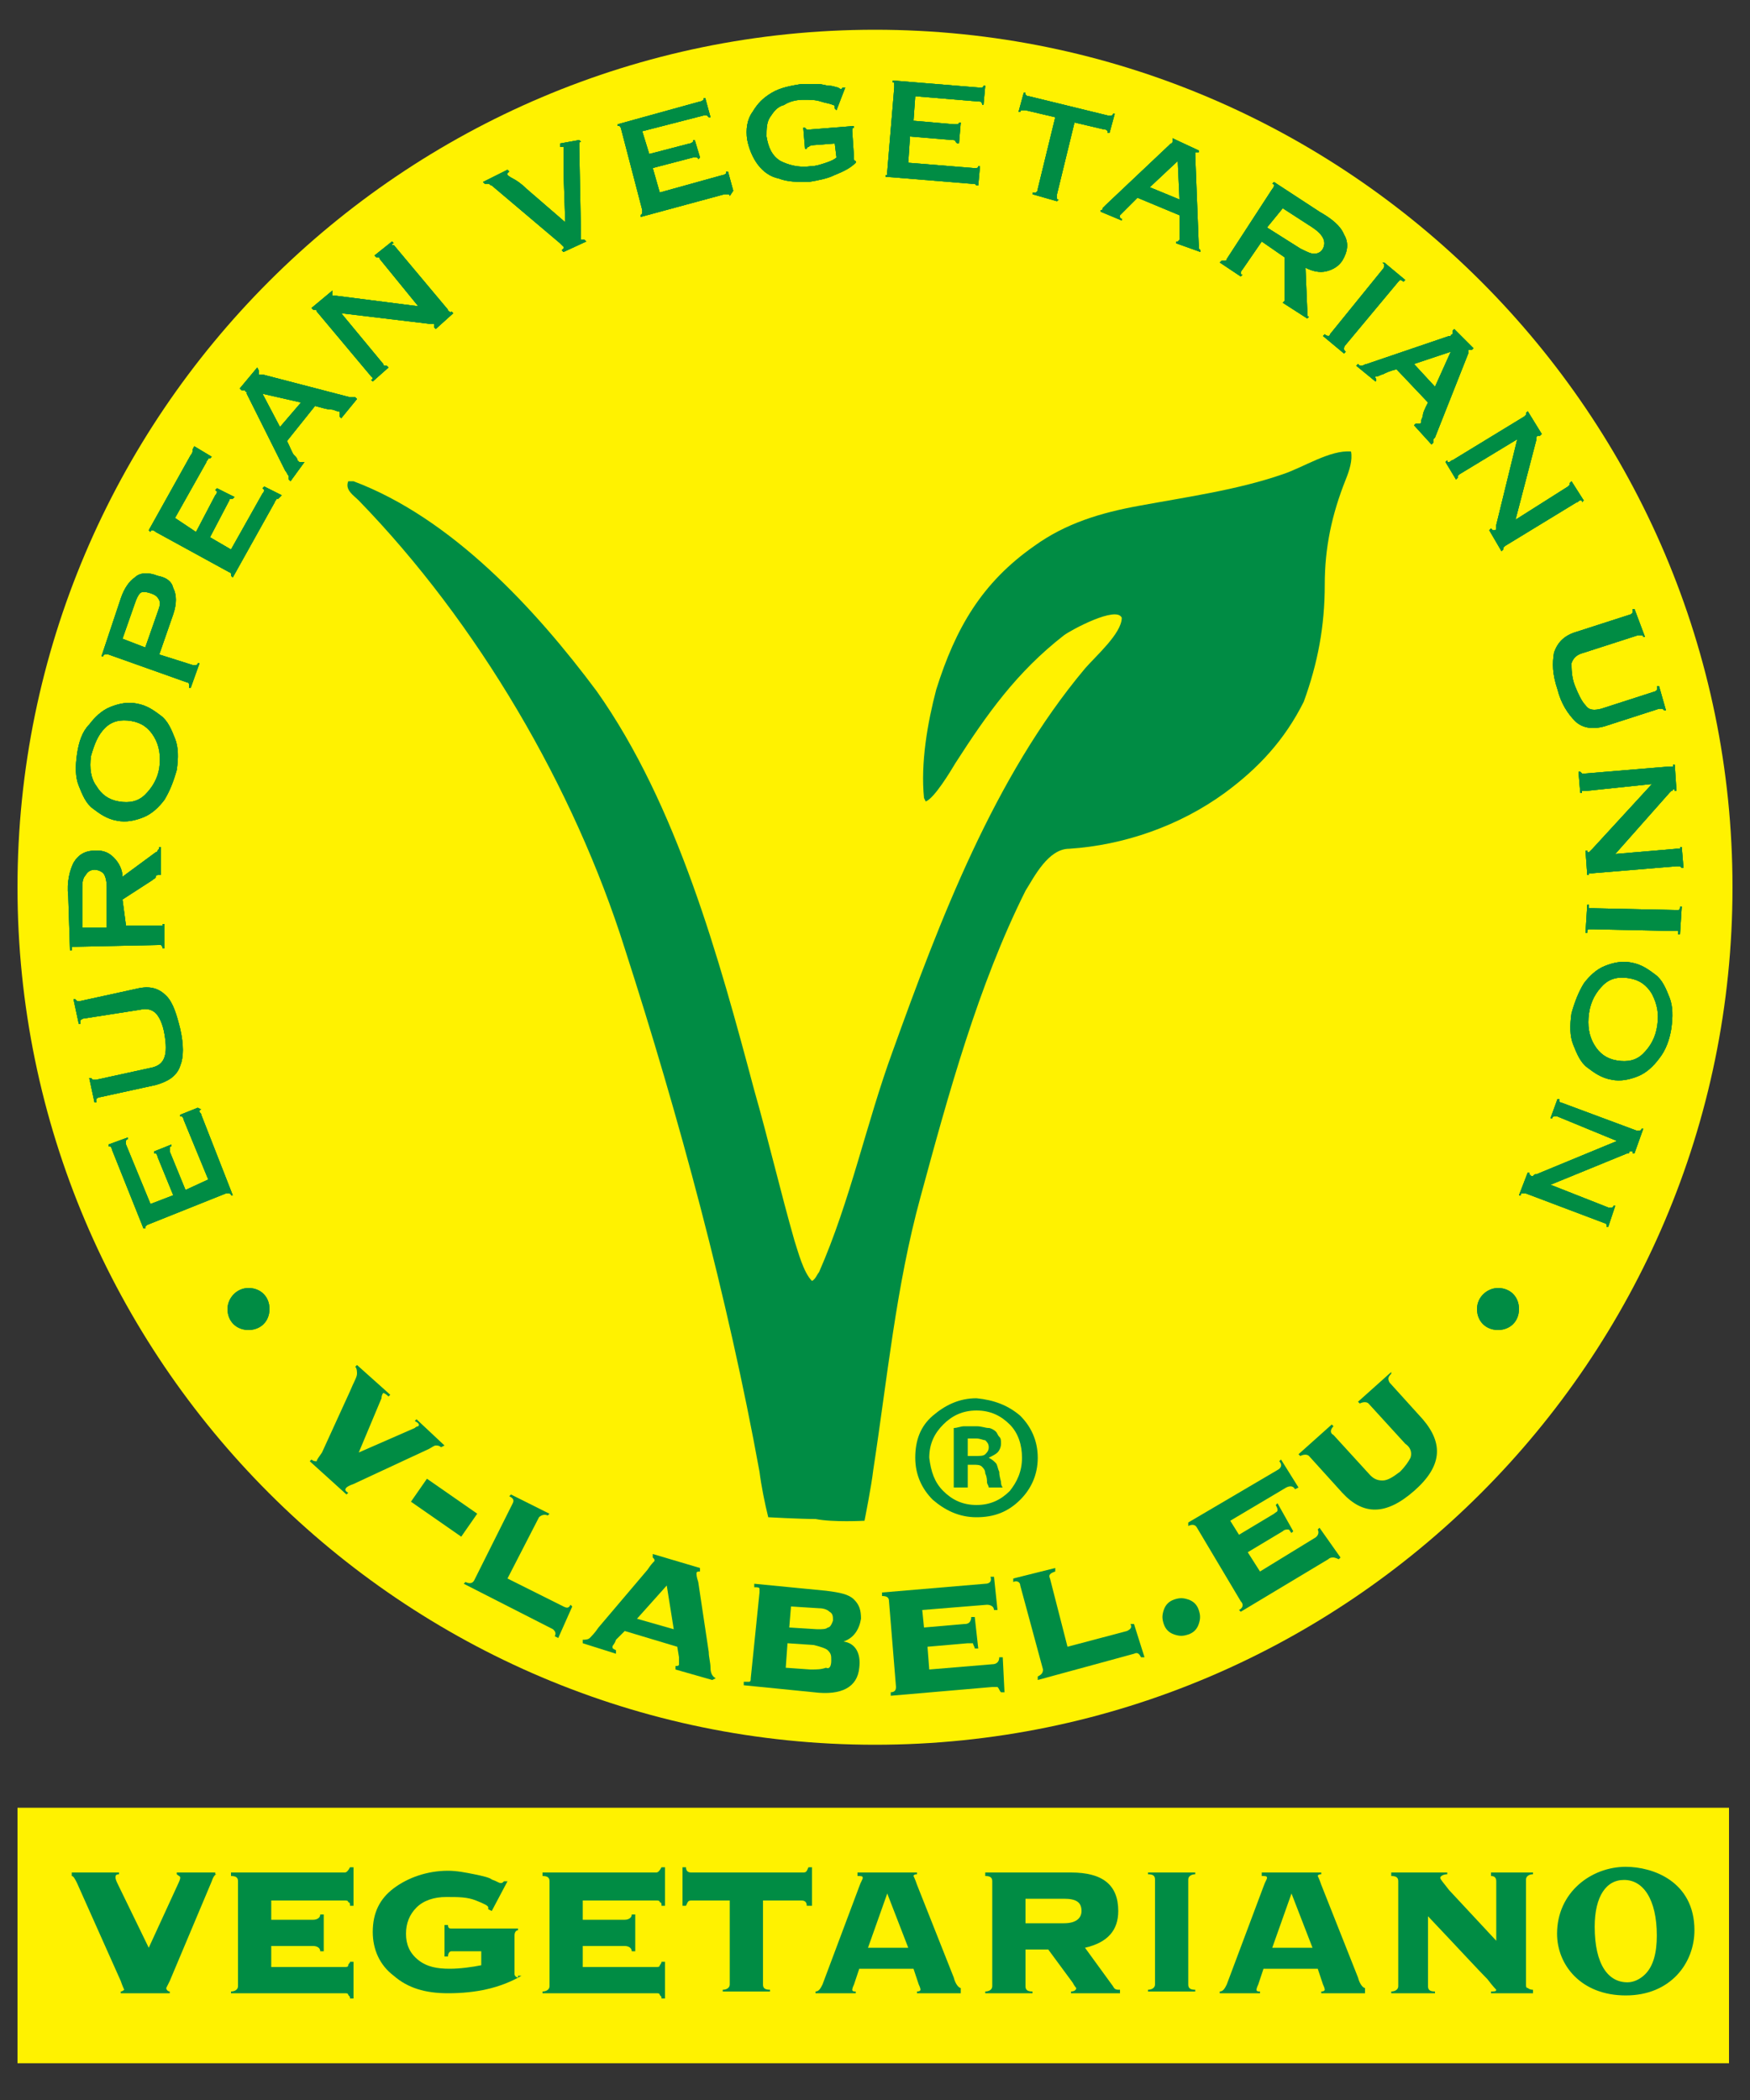 <?xml version="1.0" encoding="utf-8"?>
<!-- Generator: Adobe Illustrator 19.2.1, SVG Export Plug-In . SVG Version: 6.00 Build 0)  -->
<svg version="1.1" id="Layer_1" xmlns="http://www.w3.org/2000/svg" xmlns:xlink="http://www.w3.org/1999/xlink" x="0px" y="0px"
	 viewBox="0 0 100 120" style="enable-background:new 0 0 100 120;" xml:space="preserve">
<rect x="0" y="0" width="100" height="120" fill="#333333" stroke="none"/>
<style type="text/css">
	.st0{fill:#FFF200;}
	.st1{fill:#008C44;}
	.st2{fill:none;stroke:#008C44;stroke-width:0.25;stroke-miterlimit:10;}
</style>
<rect x="1" y="103.3" class="st0" width="97.8" height="14.6"/>
<g>
	<path class="st0" d="M50,99.7c27,0,49-22,49-49c0-27-22-49-49-49c-27,0-49,22-49,49C1,77.7,23,99.7,50,99.7"/>
	<path class="st1" d="M49.4,86.9c0,0,0.4-2,0.5-2.9c0.8-5.2,1.3-10.5,2.7-15.6c1.6-5.9,3.3-12.1,6-17.5c0.5-0.8,1.3-2.4,2.5-2.4
		c3.1-0.2,6.3-1.3,8.9-3.2c1.9-1.4,3.4-3,4.5-5.2c0.8-2.2,1.2-4.3,1.2-6.7c0-2.1,0.4-4,1.2-6c0.2-0.5,0.4-1.1,0.3-1.6
		c-1.2-0.1-2.7,0.9-3.9,1.3c-2.6,0.9-5.5,1.3-8.2,1.8c-2.2,0.4-4.2,1-6,2.3c-3,2.1-4.5,4.7-5.6,8.2c-0.5,1.9-0.9,4.2-0.7,6.2
		l0.1,0.2c0.5-0.2,1.4-1.7,1.7-2.2c1.8-2.8,3.5-5.2,6.2-7.3c0.4-0.3,3-1.7,3.3-1c0,0.9-1.5,2.2-2.1,2.9c-5.2,6.2-8.3,14.4-11,21.9
		c-1.5,4.1-2.4,8.5-4.2,12.6c-0.1,0.1-0.2,0.4-0.4,0.5c-0.5-0.5-0.8-1.7-1-2.3c-0.8-2.8-1.5-5.8-2.3-8.6c-2-7.5-4.4-16.3-9-22.8
		c-3.5-4.7-8.3-9.9-13.9-12c-0.1,0-0.2,0-0.3,0c-0.2,0.5,0.3,0.8,0.6,1.1c6.8,7,12.3,16.4,15.2,25.6c3.1,9.6,5.9,20,7.7,29.9
		c0.1,0.8,0.3,1.8,0.5,2.6c0,0,1.8,0.1,2.7,0.1C47.6,87,49.4,86.9,49.4,86.9"/>
	<path class="st1" d="M11.3,63.3l-1,0.4l0,0.1c0,0,0.1,0,0.1,0c0,0,0.1,0.1,0.1,0.2l1.4,3.4L10.6,68l-0.9-2.2c0-0.1,0-0.1,0-0.2
		c0,0,0-0.1,0.1-0.1l0-0.1l-1,0.4l0,0.1c0,0,0.1,0,0.1,0c0,0,0.1,0.1,0.1,0.2l0.9,2.2l-1.3,0.5l-1.4-3.4c0-0.1,0-0.2,0-0.2
		c0,0,0-0.1,0.1-0.1l0-0.1l-1.1,0.4l0,0.1c0,0,0.1,0,0.1,0c0,0,0.1,0.1,0.1,0.2l1.8,4.5l0.1,0c0-0.1,0-0.1,0-0.1
		c0,0,0.1-0.1,0.1-0.1l4.5-1.8c0.1,0,0.1,0,0.2,0c0,0,0.1,0,0.1,0.1l0.1,0l-1.8-4.6c0-0.1-0.1-0.1-0.1-0.2c0,0,0-0.1,0.1-0.1
		L11.3,63.3z"/>
	<path class="st1" d="M5.4,63l0.1,0c0-0.1,0-0.1,0-0.2c0,0,0.1-0.1,0.2-0.1l3.2-0.7c0.7-0.2,1.2-0.5,1.4-1.1c0.2-0.5,0.2-1.2,0-2.1
		c-0.2-0.8-0.4-1.5-0.8-1.9c-0.4-0.4-0.9-0.6-1.7-0.4l-3.2,0.7c-0.1,0-0.1,0-0.2,0c0,0-0.1-0.1-0.1-0.1l-0.1,0l0.3,1.4l0.1,0
		c0-0.1,0-0.1,0-0.2c0,0,0.1-0.1,0.2-0.1L8,57.7c0.4-0.1,0.7,0,0.9,0.2c0.2,0.2,0.4,0.6,0.5,1.2c0.1,0.6,0.1,1,0,1.3
		c-0.1,0.3-0.3,0.5-0.7,0.6l-3.2,0.7c-0.1,0-0.1,0-0.2,0c0,0-0.1-0.1-0.1-0.1l-0.1,0L5.4,63z"/>
	<path class="st1" d="M7,51.4l1.7-1.1c0.1-0.1,0.2-0.1,0.2-0.2s0.1-0.1,0.2-0.1c0,0,0,0,0,0c0,0,0,0,0,0l0.1,0l0-1.6l-0.1,0
		c0,0.1,0,0.1-0.1,0.2c0,0.1-0.1,0.1-0.1,0.1L7,50.1C7,49.7,6.8,49.3,6.5,49c-0.3-0.3-0.6-0.4-1-0.4c-0.6,0-1,0.2-1.3,0.7
		c-0.2,0.4-0.4,1.1-0.3,1.9l0.1,3.1l0.1,0c0-0.1,0-0.1,0-0.2c0,0,0.1,0,0.2,0L9,54c0.1,0,0.1,0,0.2,0c0,0,0.1,0.1,0.1,0.2l0.1,0
		l0-1.4l-0.1,0c0,0.1,0,0.1,0,0.1c0,0-0.1,0-0.2,0l-1.9,0L7,51.4z M4.7,53l0-2.1c0-0.4,0-0.7,0.2-0.9c0.1-0.2,0.3-0.3,0.5-0.3
		c0.2,0,0.4,0.1,0.5,0.2c0.1,0.1,0.2,0.4,0.2,0.8l0,2.3L4.7,53z"/>
	<path class="st1" d="M5.2,43.2C5.4,42.5,5.6,42,6,41.6c0.4-0.4,0.9-0.5,1.5-0.4c0.6,0.1,1,0.4,1.3,0.9s0.4,1.1,0.3,1.8
		C9,44.5,8.7,45,8.3,45.4c-0.4,0.4-0.9,0.5-1.5,0.4c-0.6-0.1-1-0.4-1.3-0.9C5.2,44.5,5.1,43.9,5.2,43.2 M4.4,43.1
		c-0.1,0.7-0.1,1.3,0.1,1.8c0.2,0.5,0.4,1,0.8,1.3c0.4,0.3,0.8,0.6,1.4,0.7c0.5,0.1,1,0,1.5-0.2c0.5-0.2,0.9-0.6,1.2-1
		c0.3-0.5,0.5-1,0.7-1.7c0.1-0.7,0.1-1.3-0.1-1.8c-0.2-0.5-0.4-1-0.8-1.3s-0.8-0.6-1.4-0.7c-0.5-0.1-1,0-1.5,0.2
		c-0.5,0.2-0.9,0.6-1.2,1C4.7,41.8,4.5,42.4,4.4,43.1"/>
	<path class="st1" d="M7,36.5l0.7-2C7.8,34.2,7.9,34,8,33.9c0.1-0.1,0.3-0.1,0.6,0c0.3,0.1,0.4,0.2,0.5,0.4c0.1,0.2,0,0.4-0.1,0.7
		l-0.7,2L7,36.5z M9.9,35.1c0.2-0.6,0.2-1.1,0-1.5C9.8,33.2,9.5,33,9,32.9c-0.5-0.2-1-0.2-1.3,0.1c-0.3,0.2-0.6,0.6-0.8,1.2
		l-1.1,3.3l0.1,0c0-0.1,0.1-0.1,0.1-0.1c0,0,0.1,0,0.2,0l4.5,1.6c0.1,0,0.1,0.1,0.1,0.1c0,0,0,0.1,0,0.2l0.1,0l0.5-1.4l-0.1,0
		c0,0.1-0.1,0.1-0.1,0.1c0,0-0.1,0-0.2,0l-1.9-0.6L9.9,35.1z"/>
	<path class="st1" d="M16.1,28.3l-1-0.5L15,27.9c0,0,0.1,0.1,0.1,0.1c0,0,0,0.1-0.1,0.2l-1.8,3.2L12,30.7l1.1-2.1
		c0-0.1,0.1-0.1,0.1-0.1c0,0,0.1,0,0.1,0l0.1-0.1l-1-0.5l-0.1,0.1c0,0,0.1,0.1,0.1,0.1c0,0,0,0.1-0.1,0.2l-1.1,2.1L10,29.6l1.8-3.2
		c0-0.1,0.1-0.1,0.1-0.2c0,0,0.1,0,0.1,0l0.1-0.1l-1-0.6L11,25.7c0,0,0,0,0,0.1c0,0,0,0.1-0.1,0.2l-2.4,4.3l0.1,0.1
		c0-0.1,0.1-0.1,0.1-0.1c0,0,0.1,0,0.2,0.1l4.2,2.3c0.1,0,0.1,0.1,0.1,0.1c0,0,0,0.1,0,0.1l0.1,0.1l2.4-4.3c0-0.1,0.1-0.1,0.1-0.2
		c0,0,0.1,0,0.1,0L16.1,28.3z"/>
	<path class="st1" d="M17.2,23L16,24.4l-1-1.9L17.2,23z M17.4,26.4L17.4,26.4c-0.1,0-0.2,0-0.2,0c0,0-0.1,0-0.1,0c0,0,0,0-0.1-0.1
		c0-0.1-0.1-0.2-0.2-0.3s-0.2-0.4-0.4-0.8l1.6-2c0.4,0.1,0.7,0.2,0.9,0.2c0.2,0,0.3,0.1,0.4,0.1c0.1,0,0.1,0,0.1,0.1c0,0,0,0,0,0.1
		c0,0,0,0.1,0,0.1l0.1,0.1l0.9-1.1l-0.1-0.1c0,0-0.1,0-0.1,0s-0.1,0-0.2,0l-5-1.3c0,0-0.1,0-0.1,0c0,0-0.1,0-0.1,0c0,0,0,0,0-0.1
		c0,0,0-0.1,0-0.1L14.7,21l-1,1.2l0.1,0.1c0,0,0,0,0.1,0c0,0,0,0,0.1,0c0,0,0,0.1,0.1,0.1c0,0,0,0.1,0,0.1l2.2,4.4
		c0.1,0.1,0.1,0.2,0.2,0.3c0,0.1,0,0.1,0,0.2l0.1,0.1L17.4,26.4z"/>
	<path class="st1" d="M19.5,17.9l5,0.6c0.1,0,0.1,0,0.2,0c0,0,0.1,0,0.1,0c0,0,0,0,0,0.1c0,0,0,0,0,0.1l0.1,0.1l1-0.9l-0.1-0.1
		c0,0-0.1,0.1-0.1,0c0,0-0.1,0-0.1-0.1l-3.1-3.7C22.4,14,22.4,14,22.4,14c0,0,0-0.1,0.1-0.1l-0.1-0.1l-1,0.8l0.1,0.1
		c0,0,0.1,0,0.1,0c0,0,0.1,0,0.1,0.1l2.2,2.7l-4.7-0.6c-0.1,0-0.1,0-0.1,0c0,0-0.1,0-0.1,0c0,0,0,0,0-0.1c0,0,0,0,0-0.1L19,16.6
		l-1.2,1l0.1,0.1c0,0,0.1,0,0.1,0c0,0,0.1,0,0.1,0.1l3.1,3.7c0.1,0.1,0.1,0.1,0.1,0.1c0,0,0,0.1-0.1,0.1l0.1,0.1l0.9-0.8l-0.1-0.1
		c0,0-0.1,0-0.1,0c0,0-0.1,0-0.1-0.1L19.5,17.9z"/>
	<path class="st1" d="M32,8.2L32,8.4c0,0,0.1,0,0.1,0c0,0,0.1,0,0.1,0c0,0,0,0.2,0,0.5c0,0.3,0,0.6,0,0.9l0.1,2.9l-2.2-1.9
		c-0.3-0.3-0.6-0.5-0.8-0.6c-0.2-0.1-0.3-0.2-0.3-0.2c0,0,0-0.1,0-0.1c0,0,0,0,0.1-0.1l-0.1-0.1l-1.4,0.7l0.1,0.1c0.1,0,0.2,0,0.2,0
		c0.1,0,0.1,0.1,0.2,0.1l3.9,3.3c0,0,0.1,0.1,0.1,0.1c0,0,0.1,0.1,0.1,0.1c0,0,0,0,0,0.1c0,0,0,0-0.1,0.1l0.1,0.1l1.3-0.6l-0.1-0.1
		c0,0-0.1,0-0.1,0c0,0,0,0-0.1,0c0,0,0-0.1,0-0.1c0,0,0-0.1,0-0.1l-0.1-5.1c0-0.1,0-0.2,0-0.2c0-0.1,0.1-0.1,0.1-0.1l-0.1-0.1
		L32,8.2z"/>
	<path class="st1" d="M41.9,10.9l-0.3-1.1l-0.1,0c0,0,0,0.1,0,0.1c0,0-0.1,0.1-0.2,0.1l-3.6,1l-0.4-1.4L39.6,9c0.1,0,0.2,0,0.2,0
		c0,0,0.1,0,0.1,0.1L40,9L39.7,8l-0.1,0c0,0,0,0.1,0,0.1c0,0-0.1,0.1-0.2,0.1l-2.3,0.6l-0.4-1.3l3.5-0.9c0.1,0,0.2,0,0.2,0
		c0,0,0.1,0.1,0.1,0.1l0.1,0l-0.3-1.1l-0.1,0c0,0,0,0.1,0,0.1c0,0-0.1,0.1-0.2,0.1l-4.7,1.3l0,0.1c0.1,0,0.1,0,0.1,0
		c0,0,0.1,0.1,0.1,0.2l1.2,4.6c0,0.1,0,0.1,0,0.2c0,0-0.1,0.1-0.1,0.1l0,0.1l4.8-1.3c0.1,0,0.2,0,0.2,0c0,0,0.1,0,0.1,0.1L41.9,10.9
		z"/>
	<path class="st1" d="M47.8,9c-0.1,0.1-0.3,0.2-0.6,0.3c-0.3,0.1-0.6,0.2-0.9,0.2c-0.7,0.1-1.3-0.1-1.7-0.3
		c-0.5-0.3-0.7-0.8-0.8-1.4c0-0.4,0-0.8,0.2-1.1c0.2-0.3,0.4-0.6,0.8-0.7c0.3-0.2,0.7-0.3,1.1-0.3c0.4,0,0.7,0,1,0.1
		c0.3,0.1,0.5,0.1,0.7,0.2C47.6,6,47.7,6,47.7,6.1c0,0,0,0.1,0,0.1c0,0,0,0,0,0l0.1,0.1L48.3,5l-0.1,0c0,0-0.1,0-0.1,0.1
		c0,0-0.1,0-0.2-0.1c-0.1,0-0.3-0.1-0.5-0.1c-0.2,0-0.4-0.1-0.7-0.1c-0.3,0-0.6,0-0.9,0c-0.6,0.1-1.2,0.2-1.7,0.5
		c-0.5,0.3-0.8,0.6-1.1,1.1c-0.3,0.4-0.4,1-0.3,1.6C42.8,8.5,43,9,43.3,9.4c0.3,0.4,0.7,0.7,1.2,0.8c0.5,0.2,1.1,0.2,1.7,0.2
		c0.6-0.1,1.1-0.2,1.5-0.4c0.5-0.2,0.9-0.4,1.2-0.7l0-0.1c0,0-0.1,0-0.1-0.1c0,0,0-0.1,0-0.1l-0.1-1.5c0-0.1,0-0.1,0-0.1
		c0,0,0-0.1,0.1-0.1l0-0.1l-2.5,0.2c-0.1,0-0.1,0-0.2,0c0,0-0.1-0.1-0.1-0.1l-0.1,0l0.1,1.2l0.1,0c0,0,0-0.1,0.1-0.1
		c0,0,0.1-0.1,0.2-0.1l1.3-0.1L47.8,9z"/>
	<path class="st1" d="M55.9,10.6L56,9.5l-0.1,0c0,0,0,0.1-0.1,0.1c0,0-0.1,0-0.2,0l-3.7-0.3l0.1-1.5L54.4,8c0.1,0,0.2,0,0.2,0.1
		c0,0,0.1,0.1,0.1,0.1l0.1,0L54.9,7l-0.1,0c0,0,0,0.1-0.1,0.1c0,0-0.1,0-0.2,0l-2.3-0.2l0.1-1.4l3.6,0.3c0.1,0,0.2,0,0.2,0.1
		c0,0,0.1,0.1,0,0.1l0.1,0l0.1-1.1l-0.1,0c0,0,0,0.1-0.1,0.1c0,0-0.1,0-0.2,0l-4.9-0.4l0,0.1c0.1,0,0.1,0,0.1,0.1c0,0,0,0.1,0,0.2
		l-0.4,4.8c0,0.1,0,0.1,0,0.2c0,0-0.1,0-0.1,0l0,0.1l4.9,0.4c0.1,0,0.2,0,0.2,0c0,0,0.1,0.1,0.1,0.1L55.9,10.6z"/>
	<path class="st1" d="M60.5,11.4c-0.1,0-0.1,0-0.1-0.1c0,0,0-0.1,0-0.2l1-4.1l1.7,0.4c0.1,0,0.1,0,0.2,0.1c0,0,0,0.1,0,0.1l0.1,0
		l0.3-1.1l-0.1,0c0,0,0,0.1-0.1,0.1c0,0-0.1,0-0.2,0l-4.5-1.1c-0.1,0-0.1,0-0.2-0.1c0,0,0-0.1,0-0.1l-0.1,0l-0.3,1.1l0.1,0
		c0,0,0-0.1,0.1-0.1c0,0,0.1,0,0.2,0l1.7,0.4l-1,4.1c0,0.1,0,0.1-0.1,0.2c0,0-0.1,0-0.2,0l0,0.1l1.4,0.4L60.5,11.4z"/>
	<path class="st1" d="M67.4,11.4l-1.7-0.7l1.6-1.5L67.4,11.4z M64.1,12.6l0-0.1c0,0-0.1,0-0.1-0.1s0-0.1,0-0.1c0,0,0,0,0.1-0.1
		c0,0,0.1-0.1,0.3-0.3c0.1-0.1,0.3-0.3,0.6-0.6l2.4,1c0,0.4,0,0.7,0,0.9c0,0.2,0,0.3,0,0.4c0,0.1,0,0.1,0,0.1c0,0,0,0-0.1,0.1
		c0,0-0.1,0-0.1,0l0,0.1l1.4,0.5l0-0.1c0,0-0.1-0.1-0.1-0.1c0-0.1,0-0.1,0-0.2l-0.2-5.1c0,0,0-0.1,0-0.1c0,0,0-0.1,0-0.1
		c0,0,0,0,0.1,0c0,0,0.1,0,0.1,0l0-0.1L67,7.9L67,8C67,8,67,8,67,8c0,0,0,0,0,0.1c0,0,0,0.1-0.1,0.1c0,0,0,0-0.1,0.1l-3.6,3.4
		c-0.1,0.1-0.2,0.2-0.2,0.2C63,12,63,12,62.9,12l0,0.1L64.1,12.6z"/>
	<path class="st1" d="M73.4,14.7l0,2c0,0.1,0,0.2,0,0.3s0,0.2,0,0.2c0,0,0,0,0,0c0,0,0,0,0,0l-0.1,0.1l1.4,0.9l0.1-0.1
		c-0.1,0-0.1-0.1-0.1-0.2c0-0.1,0-0.1,0-0.2l-0.1-2.4c0.4,0.2,0.8,0.3,1.2,0.2c0.4-0.1,0.7-0.3,0.9-0.6c0.3-0.5,0.4-1,0.1-1.5
		c-0.2-0.5-0.7-0.9-1.4-1.3l-2.6-1.7l-0.1,0.1c0.1,0,0.1,0.1,0.1,0.1c0,0,0,0.1-0.1,0.2l-2.6,4c0,0.1-0.1,0.1-0.1,0.1s-0.1,0-0.2,0
		l-0.1,0.1l1.2,0.8l0.1-0.1c-0.1,0-0.1-0.1-0.1-0.1c0,0,0-0.1,0.1-0.2l1.1-1.6L73.4,14.7z M73.3,11.9L75,13c0.3,0.2,0.5,0.4,0.6,0.6
		c0.1,0.2,0.1,0.4,0,0.6c-0.1,0.2-0.3,0.3-0.5,0.3c-0.2,0-0.4-0.1-0.8-0.3l-1.9-1.2L73.3,11.9z"/>
	<path class="st1" d="M79.9,16.1C80,16,80,16,80,16c0,0,0.1,0,0.2,0.1l0.1-0.1l-1.2-1L79,15c0.1,0.1,0.1,0.1,0.1,0.2
		c0,0,0,0.1-0.1,0.2L76,19.1c0,0.1-0.1,0.1-0.1,0.1c0,0-0.1,0-0.2-0.1l-0.1,0.1l1.2,1l0.1-0.1c-0.1-0.1-0.1-0.1-0.1-0.2
		c0,0,0-0.1,0.1-0.2L79.9,16.1z"/>
	<path class="st1" d="M82,22.1l-1.2-1.3l2.1-0.7L82,22.1z M78.6,21.8L78.6,21.8c0.1-0.1,0-0.2,0-0.2c0,0,0-0.1,0-0.1c0,0,0,0,0.1,0
		c0.1,0,0.2-0.1,0.3-0.1c0.2-0.1,0.4-0.2,0.8-0.3l1.8,1.9c-0.2,0.4-0.3,0.6-0.3,0.8c-0.1,0.2-0.1,0.3-0.1,0.3c0,0.1,0,0.1-0.1,0.1
		c0,0,0,0-0.1,0c0,0,0,0-0.1,0l-0.1,0.1l1,1.1l0.1-0.1c0,0,0-0.1,0-0.1c0-0.1,0-0.1,0.1-0.2l1.9-4.8c0,0,0-0.1,0-0.1
		c0,0,0-0.1,0-0.1c0,0,0,0,0.1,0c0,0,0,0,0.1,0l0.1-0.1l-1.1-1.1l-0.1,0.1c0,0,0,0,0,0.1c0,0,0,0,0,0.1c0,0-0.1,0-0.1,0.1
		c0,0-0.1,0-0.1,0l-4.7,1.6c-0.1,0-0.2,0.1-0.3,0.1c-0.1,0-0.1,0-0.2-0.1l-0.1,0.1L78.6,21.8z"/>
	<path class="st1" d="M86.7,25.1L85.5,30c0,0.1,0,0.1,0,0.2c0,0,0,0.1-0.1,0.1c0,0,0,0-0.1,0c0,0,0,0-0.1-0.1l-0.1,0.1l0.7,1.2
		l0.1-0.1c0,0,0-0.1,0-0.1c0,0,0.1-0.1,0.1-0.1l4.1-2.5c0.1,0,0.1-0.1,0.2-0.1s0.1,0,0.1,0.1l0.1-0.1l-0.7-1.1l-0.1,0.1
		c0,0,0,0.1,0,0.1c0,0-0.1,0.1-0.1,0.1l-3,1.9l1.2-4.6c0-0.1,0-0.1,0-0.1c0,0,0-0.1,0.1-0.1c0,0,0,0,0.1,0c0,0,0,0,0,0l0.1-0.1
		l-0.8-1.3l-0.1,0.1c0,0,0,0.1,0,0.1c0,0-0.1,0.1-0.1,0.1l-4.1,2.5c-0.1,0-0.1,0.1-0.2,0.1s-0.1,0-0.1-0.1l-0.1,0.1l0.6,1l0.1-0.1
		c0,0,0-0.1,0-0.1c0,0,0.1-0.1,0.1-0.1L86.7,25.1z"/>
	<path class="st1" d="M93.4,34.8l-0.1,0c0,0.1,0,0.1,0,0.2c0,0-0.1,0.1-0.1,0.1l-3.1,1c-0.7,0.2-1.1,0.6-1.3,1.2
		c-0.1,0.6-0.1,1.2,0.2,2.1c0.2,0.8,0.6,1.4,1,1.8c0.4,0.4,1,0.5,1.7,0.3l3.1-1c0.1,0,0.1,0,0.2,0c0,0,0.1,0.1,0.1,0.1l0.1,0
		l-0.4-1.4l-0.1,0c0,0.1,0,0.1,0,0.2c0,0-0.1,0.1-0.1,0.1l-3.1,1c-0.4,0.1-0.7,0.1-0.9-0.2c-0.2-0.2-0.4-0.6-0.6-1.1
		c-0.2-0.5-0.2-1-0.2-1.3c0.1-0.3,0.3-0.5,0.7-0.6l3.1-1c0.1,0,0.1,0,0.2,0c0,0,0.1,0,0.1,0.1l0.1,0L93.4,34.8z"/>
	<path class="st1" d="M94.4,44.8L91,48.5c0,0-0.1,0.1-0.1,0.1c0,0-0.1,0.1-0.1,0.1c0,0,0,0-0.1,0c0,0,0,0,0-0.1l-0.1,0l0.1,1.4
		l0.1,0c0-0.1,0-0.1,0-0.1c0,0,0.1,0,0.2,0l4.8-0.4c0.1,0,0.1,0,0.2,0c0,0,0.1,0.1,0.1,0.1l0.1,0l-0.1-1.2l-0.1,0c0,0.1,0,0.1,0,0.1
		c0,0-0.1,0-0.2,0l-3.5,0.3l3.1-3.5c0,0,0.1-0.1,0.1-0.1c0,0,0.1,0,0.1-0.1c0,0,0.1,0,0.1,0s0,0,0,0.1l0.1,0l-0.1-1.5l-0.1,0
		c0,0.1,0,0.1,0,0.1c0,0-0.1,0-0.2,0l-4.8,0.4c-0.1,0-0.1,0-0.2,0c0,0-0.1-0.1-0.1-0.1l-0.1,0l0.1,1.2l0.1,0c0,0,0-0.1,0-0.1
		c0,0,0.1,0,0.2,0L94.4,44.8z"/>
	<path class="st1" d="M95.7,53.2c0.1,0,0.1,0,0.2,0c0,0,0,0.1,0,0.2l0.1,0l0.1-1.6l-0.1,0c0,0.1,0,0.2-0.1,0.2c0,0-0.1,0-0.2,0
		L91,51.9c-0.1,0-0.1,0-0.2,0c0,0,0-0.1,0-0.2l-0.1,0l-0.1,1.6l0.1,0c0-0.1,0-0.2,0.1-0.2c0,0,0.1,0,0.2,0L95.7,53.2z"/>
	<path class="st1" d="M94.7,58.6c-0.1,0.7-0.4,1.2-0.8,1.6c-0.4,0.4-0.9,0.5-1.5,0.4c-0.6-0.1-1-0.4-1.3-0.9
		c-0.3-0.5-0.4-1.1-0.3-1.8c0.1-0.7,0.4-1.2,0.8-1.6c0.4-0.4,0.9-0.5,1.5-0.4c0.6,0.1,1,0.4,1.3,0.9C94.7,57.4,94.8,57.9,94.7,58.6
		 M95.5,58.8c0.1-0.7,0.1-1.3-0.1-1.8c-0.2-0.5-0.4-1-0.8-1.3c-0.4-0.3-0.8-0.6-1.4-0.7c-0.5-0.1-1,0-1.5,0.2
		c-0.5,0.2-0.9,0.6-1.2,1c-0.3,0.5-0.5,1-0.7,1.7c-0.1,0.7-0.1,1.3,0.1,1.8c0.2,0.5,0.4,1,0.8,1.3s0.8,0.6,1.4,0.7
		c0.5,0.1,1,0,1.5-0.2c0.5-0.2,0.9-0.6,1.2-1C95.2,60,95.4,59.4,95.5,58.8"/>
	<path class="st1" d="M92.4,65.2l-4.6,1.9c-0.1,0-0.1,0-0.2,0.1c0,0-0.1,0-0.1,0c0,0,0,0-0.1-0.1c0,0,0-0.1,0-0.1l-0.1,0l-0.5,1.3
		l0.1,0c0-0.1,0-0.1,0.1-0.1c0,0,0.1,0,0.2,0l4.5,1.7c0.1,0,0.1,0.1,0.1,0.1c0,0,0,0.1,0,0.1l0.1,0l0.4-1.2l-0.1,0
		c0,0,0,0.1-0.1,0.1c0,0-0.1,0-0.2,0l-3.3-1.3l4.4-1.8c0.1,0,0.1,0,0.1-0.1c0,0,0.1,0,0.1,0c0,0,0,0,0.1,0c0,0,0,0,0,0.1l0.1,0
		l0.5-1.4l-0.1,0c0,0,0,0.1-0.1,0.1c0,0-0.1,0-0.2,0L89.2,63c-0.1,0-0.1-0.1-0.1-0.1c0,0,0-0.1,0-0.1l-0.1,0l-0.4,1.1l0.1,0
		c0,0,0-0.1,0.1-0.1c0,0,0.1,0,0.2,0L92.4,65.2z"/>
	<path class="st1" d="M14.2,73.6c0.7,0,1.2,0.5,1.2,1.2c0,0.7-0.5,1.2-1.2,1.2c-0.7,0-1.2-0.5-1.2-1.2C13,74.2,13.5,73.6,14.2,73.6"
		/>
	<path class="st1" d="M85.6,73.6c0.7,0,1.2,0.5,1.2,1.2c0,0.7-0.5,1.2-1.2,1.2c-0.7,0-1.2-0.5-1.2-1.2C84.4,74.1,85,73.6,85.6,73.6"
		/>
	<path class="st1" d="M11.3,63.3l-1,0.4l0,0.1c0,0,0.1,0,0.1,0c0,0,0.1,0.1,0.1,0.2l1.4,3.4L10.6,68l-0.9-2.2c0-0.1,0-0.1,0-0.2
		c0,0,0-0.1,0.1-0.1l0-0.1l-1,0.4l0,0.1c0,0,0.1,0,0.1,0c0,0,0.1,0.1,0.1,0.2l0.9,2.2l-1.3,0.5l-1.4-3.4c0-0.1,0-0.2,0-0.2
		c0,0,0-0.1,0.1-0.1l0-0.1l-1.1,0.4l0,0.1c0,0,0.1,0,0.1,0c0,0,0.1,0.1,0.1,0.2l1.8,4.5l0.1,0c0-0.1,0-0.1,0-0.1
		c0,0,0.1-0.1,0.1-0.1l4.5-1.8c0.1,0,0.1,0,0.2,0c0,0,0.1,0,0.1,0.1l0.1,0l-1.8-4.6c0-0.1-0.1-0.1-0.1-0.2c0,0,0-0.1,0.1-0.1
		L11.3,63.3z"/>
	<path class="st1" d="M5.4,63l0.1,0c0-0.1,0-0.1,0-0.2c0,0,0.1-0.1,0.2-0.1l3.2-0.7c0.7-0.2,1.2-0.5,1.4-1.1c0.2-0.5,0.2-1.2,0-2.1
		c-0.2-0.8-0.4-1.5-0.8-1.9c-0.4-0.4-0.9-0.6-1.7-0.4l-3.2,0.7c-0.1,0-0.1,0-0.2,0c0,0-0.1-0.1-0.1-0.1l-0.1,0l0.3,1.4l0.1,0
		c0-0.1,0-0.1,0-0.2c0,0,0.1-0.1,0.2-0.1L8,57.7c0.4-0.1,0.7,0,0.9,0.2c0.2,0.2,0.4,0.6,0.5,1.2c0.1,0.6,0.1,1,0,1.3
		c-0.1,0.3-0.3,0.5-0.7,0.6l-3.2,0.7c-0.1,0-0.1,0-0.2,0c0,0-0.1-0.1-0.1-0.1l-0.1,0L5.4,63z"/>
	<path class="st1" d="M7,51.4l1.7-1.1c0.1-0.1,0.2-0.1,0.2-0.2s0.1-0.1,0.2-0.1c0,0,0,0,0,0c0,0,0,0,0,0l0.1,0l0-1.6l-0.1,0
		c0,0.1,0,0.1-0.1,0.2c0,0.1-0.1,0.1-0.1,0.1L7,50.1C7,49.7,6.8,49.3,6.5,49c-0.3-0.3-0.6-0.4-1-0.4c-0.6,0-1,0.2-1.3,0.7
		c-0.2,0.4-0.4,1.1-0.3,1.9l0.1,3.1l0.1,0c0-0.1,0-0.1,0-0.2c0,0,0.1,0,0.2,0L9,54c0.1,0,0.1,0,0.2,0c0,0,0.1,0.1,0.1,0.2l0.1,0
		l0-1.4l-0.1,0c0,0.1,0,0.1,0,0.1c0,0-0.1,0-0.2,0l-1.9,0L7,51.4z M4.7,53l0-2.1c0-0.4,0-0.7,0.2-0.9c0.1-0.2,0.3-0.3,0.5-0.3
		c0.2,0,0.4,0.1,0.5,0.2c0.1,0.1,0.2,0.4,0.2,0.8l0,2.3L4.7,53z"/>
	<path class="st1" d="M5.2,43.2C5.4,42.5,5.6,42,6,41.6c0.4-0.4,0.9-0.5,1.5-0.4c0.6,0.1,1,0.4,1.3,0.9s0.4,1.1,0.3,1.8
		C9,44.5,8.7,45,8.3,45.4c-0.4,0.4-0.9,0.5-1.5,0.4c-0.6-0.1-1-0.4-1.3-0.9C5.2,44.5,5.1,43.9,5.2,43.2 M4.4,43.1
		c-0.1,0.7-0.1,1.3,0.1,1.8c0.2,0.5,0.4,1,0.8,1.3c0.4,0.3,0.8,0.6,1.4,0.7c0.5,0.1,1,0,1.5-0.2c0.5-0.2,0.9-0.6,1.2-1
		c0.3-0.5,0.5-1,0.7-1.7c0.1-0.7,0.1-1.3-0.1-1.8c-0.2-0.5-0.4-1-0.8-1.3s-0.8-0.6-1.4-0.7c-0.5-0.1-1,0-1.5,0.2
		c-0.5,0.2-0.9,0.6-1.2,1C4.7,41.8,4.5,42.4,4.4,43.1"/>
	<path class="st1" d="M7,36.5l0.7-2C7.8,34.2,7.9,34,8,33.9c0.1-0.1,0.3-0.1,0.6,0c0.3,0.1,0.4,0.2,0.5,0.4c0.1,0.2,0,0.4-0.1,0.7
		l-0.7,2L7,36.5z M9.9,35.1c0.2-0.6,0.2-1.1,0-1.5C9.8,33.2,9.5,33,9,32.9c-0.5-0.2-1-0.2-1.3,0.1c-0.3,0.2-0.6,0.6-0.8,1.2
		l-1.1,3.3l0.1,0c0-0.1,0.1-0.1,0.1-0.1c0,0,0.1,0,0.2,0l4.5,1.6c0.1,0,0.1,0.1,0.1,0.1c0,0,0,0.1,0,0.2l0.1,0l0.5-1.4l-0.1,0
		c0,0.1-0.1,0.1-0.1,0.1c0,0-0.1,0-0.2,0l-1.9-0.6L9.9,35.1z"/>
	<path class="st1" d="M16.1,28.3l-1-0.5L15,27.9c0,0,0.1,0.1,0.1,0.1c0,0,0,0.1-0.1,0.2l-1.8,3.2L12,30.7l1.1-2.1
		c0-0.1,0.1-0.1,0.1-0.1c0,0,0.1,0,0.1,0l0.1-0.1l-1-0.5l-0.1,0.1c0,0,0.1,0.1,0.1,0.1c0,0,0,0.1-0.1,0.2l-1.1,2.1L10,29.6l1.8-3.2
		c0-0.1,0.1-0.1,0.1-0.2c0,0,0.1,0,0.1,0l0.1-0.1l-1-0.6L11,25.7c0,0,0,0,0,0.1c0,0,0,0.1-0.1,0.2l-2.4,4.3l0.1,0.1
		c0-0.1,0.1-0.1,0.1-0.1c0,0,0.1,0,0.2,0.1l4.2,2.3c0.1,0,0.1,0.1,0.1,0.1c0,0,0,0.1,0,0.1l0.1,0.1l2.4-4.3c0-0.1,0.1-0.1,0.1-0.2
		c0,0,0.1,0,0.1,0L16.1,28.3z"/>
	<path class="st1" d="M17.2,23L16,24.4l-1-1.9L17.2,23z M17.4,26.4L17.4,26.4c-0.1,0-0.2,0-0.2,0c0,0-0.1,0-0.1,0c0,0,0,0-0.1-0.1
		c0-0.1-0.1-0.2-0.2-0.3s-0.2-0.4-0.4-0.8l1.6-2c0.4,0.1,0.7,0.2,0.9,0.2c0.2,0,0.3,0.1,0.4,0.1c0.1,0,0.1,0,0.1,0.1c0,0,0,0,0,0.1
		c0,0,0,0.1,0,0.1l0.1,0.1l0.9-1.1l-0.1-0.1c0,0-0.1,0-0.1,0s-0.1,0-0.2,0l-5-1.3c0,0-0.1,0-0.1,0c0,0-0.1,0-0.1,0c0,0,0,0,0-0.1
		c0,0,0-0.1,0-0.1L14.7,21l-1,1.2l0.1,0.1c0,0,0,0,0.1,0c0,0,0,0,0.1,0c0,0,0,0.1,0.1,0.1c0,0,0,0.1,0,0.1l2.2,4.4
		c0.1,0.1,0.1,0.2,0.2,0.3c0,0.1,0,0.1,0,0.2l0.1,0.1L17.4,26.4z"/>
	<path class="st1" d="M19.5,17.9l5,0.6c0.1,0,0.1,0,0.2,0c0,0,0.1,0,0.1,0c0,0,0,0,0,0.1c0,0,0,0,0,0.1l0.1,0.1l1-0.9l-0.1-0.1
		c0,0-0.1,0.1-0.1,0c0,0-0.1,0-0.1-0.1l-3.1-3.7C22.4,14,22.4,14,22.4,14c0,0,0-0.1,0.1-0.1l-0.1-0.1l-1,0.8l0.1,0.1
		c0,0,0.1,0,0.1,0c0,0,0.1,0,0.1,0.1l2.2,2.7l-4.7-0.6c-0.1,0-0.1,0-0.1,0c0,0-0.1,0-0.1,0c0,0,0,0,0-0.1c0,0,0,0,0-0.1L19,16.6
		l-1.2,1l0.1,0.1c0,0,0.1,0,0.1,0c0,0,0.1,0,0.1,0.1l3.1,3.7c0.1,0.1,0.1,0.1,0.1,0.1c0,0,0,0.1-0.1,0.1l0.1,0.1l0.9-0.8l-0.1-0.1
		c0,0-0.1,0-0.1,0c0,0-0.1,0-0.1-0.1L19.5,17.9z"/>
	<path class="st1" d="M32,8.2L32,8.4c0,0,0.1,0,0.1,0c0,0,0.1,0,0.1,0c0,0,0,0.2,0,0.5c0,0.3,0,0.6,0,0.9l0.1,2.9l-2.2-1.9
		c-0.3-0.3-0.6-0.5-0.8-0.6c-0.2-0.1-0.3-0.2-0.3-0.2c0,0,0-0.1,0-0.1c0,0,0,0,0.1-0.1l-0.1-0.1l-1.4,0.7l0.1,0.1c0.1,0,0.2,0,0.2,0
		c0.1,0,0.1,0.1,0.2,0.1l3.9,3.3c0,0,0.1,0.1,0.1,0.1c0,0,0.1,0.1,0.1,0.1c0,0,0,0,0,0.1c0,0,0,0-0.1,0.1l0.1,0.1l1.3-0.6l-0.1-0.1
		c0,0-0.1,0-0.1,0c0,0,0,0-0.1,0c0,0,0-0.1,0-0.1c0,0,0-0.1,0-0.1l-0.1-5.1c0-0.1,0-0.2,0-0.2c0-0.1,0.1-0.1,0.1-0.1l-0.1-0.1
		L32,8.2z"/>
	<path class="st1" d="M41.9,10.9l-0.3-1.1l-0.1,0c0,0,0,0.1,0,0.1c0,0-0.1,0.1-0.2,0.1l-3.6,1l-0.4-1.4L39.6,9c0.1,0,0.2,0,0.2,0
		c0,0,0.1,0,0.1,0.1L40,9L39.7,8l-0.1,0c0,0,0,0.1,0,0.1c0,0-0.1,0.1-0.2,0.1l-2.3,0.6l-0.4-1.3l3.5-0.9c0.1,0,0.2,0,0.2,0
		c0,0,0.1,0.1,0.1,0.1l0.1,0l-0.3-1.1l-0.1,0c0,0,0,0.1,0,0.1c0,0-0.1,0.1-0.2,0.1l-4.7,1.3l0,0.1c0.1,0,0.1,0,0.1,0
		c0,0,0.1,0.1,0.1,0.2l1.2,4.6c0,0.1,0,0.1,0,0.2c0,0-0.1,0.1-0.1,0.1l0,0.1l4.8-1.3c0.1,0,0.2,0,0.2,0c0,0,0.1,0,0.1,0.1L41.9,10.9
		z"/>
	<path class="st1" d="M47.8,9c-0.1,0.1-0.3,0.2-0.6,0.3c-0.3,0.1-0.6,0.2-0.9,0.2c-0.7,0.1-1.3-0.1-1.7-0.3
		c-0.5-0.3-0.7-0.8-0.8-1.4c0-0.4,0-0.8,0.2-1.1c0.2-0.3,0.4-0.6,0.8-0.7c0.3-0.2,0.7-0.3,1.1-0.3c0.4,0,0.7,0,1,0.1
		c0.3,0.1,0.5,0.1,0.7,0.2C47.6,6,47.7,6,47.7,6.1c0,0,0,0.1,0,0.1c0,0,0,0,0,0l0.1,0.1L48.3,5l-0.1,0c0,0-0.1,0-0.1,0.1
		c0,0-0.1,0-0.2-0.1c-0.1,0-0.3-0.1-0.5-0.1c-0.2,0-0.4-0.1-0.7-0.1c-0.3,0-0.6,0-0.9,0c-0.6,0.1-1.2,0.2-1.7,0.5
		c-0.5,0.3-0.8,0.6-1.1,1.1c-0.3,0.4-0.4,1-0.3,1.6C42.8,8.5,43,9,43.3,9.4c0.3,0.4,0.7,0.7,1.2,0.8c0.5,0.2,1.1,0.2,1.7,0.2
		c0.6-0.1,1.1-0.2,1.5-0.4c0.5-0.2,0.9-0.4,1.2-0.7l0-0.1c0,0-0.1,0-0.1-0.1c0,0,0-0.1,0-0.1l-0.1-1.5c0-0.1,0-0.1,0-0.1
		c0,0,0-0.1,0.1-0.1l0-0.1l-2.5,0.2c-0.1,0-0.1,0-0.2,0c0,0-0.1-0.1-0.1-0.1l-0.1,0l0.1,1.2l0.1,0c0,0,0-0.1,0.1-0.1
		c0,0,0.1-0.1,0.2-0.1l1.3-0.1L47.8,9z"/>
	<path class="st1" d="M55.9,10.6L56,9.5l-0.1,0c0,0,0,0.1-0.1,0.1c0,0-0.1,0-0.2,0l-3.7-0.3l0.1-1.5L54.4,8c0.1,0,0.2,0,0.2,0.1
		c0,0,0.1,0.1,0.1,0.1l0.1,0L54.9,7l-0.1,0c0,0,0,0.1-0.1,0.1c0,0-0.1,0-0.2,0l-2.3-0.2l0.1-1.4l3.6,0.3c0.1,0,0.2,0,0.2,0.1
		c0,0,0.1,0.1,0,0.1l0.1,0l0.1-1.1l-0.1,0c0,0,0,0.1-0.1,0.1c0,0-0.1,0-0.2,0l-4.9-0.4l0,0.1c0.1,0,0.1,0,0.1,0.1c0,0,0,0.1,0,0.2
		l-0.4,4.8c0,0.1,0,0.1,0,0.2c0,0-0.1,0-0.1,0l0,0.1l4.9,0.4c0.1,0,0.2,0,0.2,0c0,0,0.1,0.1,0.1,0.1L55.9,10.6z"/>
	<path class="st1" d="M60.5,11.4c-0.1,0-0.1,0-0.1-0.1c0,0,0-0.1,0-0.2l1-4.1l1.7,0.4c0.1,0,0.1,0,0.2,0.1c0,0,0,0.1,0,0.1l0.1,0
		l0.3-1.1l-0.1,0c0,0,0,0.1-0.1,0.1c0,0-0.1,0-0.2,0l-4.5-1.1c-0.1,0-0.1,0-0.2-0.1c0,0,0-0.1,0-0.1l-0.1,0l-0.3,1.1l0.1,0
		c0,0,0-0.1,0.1-0.1c0,0,0.1,0,0.2,0l1.7,0.4l-1,4.1c0,0.1,0,0.1-0.1,0.2c0,0-0.1,0-0.2,0l0,0.1l1.4,0.4L60.5,11.4z"/>
	<path class="st1" d="M67.4,11.4l-1.7-0.7l1.6-1.5L67.4,11.4z M64.1,12.6l0-0.1c0,0-0.1,0-0.1-0.1s0-0.1,0-0.1c0,0,0,0,0.1-0.1
		c0,0,0.1-0.1,0.3-0.3c0.1-0.1,0.3-0.3,0.6-0.6l2.4,1c0,0.4,0,0.7,0,0.9c0,0.2,0,0.3,0,0.4c0,0.1,0,0.1,0,0.1c0,0,0,0-0.1,0.1
		c0,0-0.1,0-0.1,0l0,0.1l1.4,0.5l0-0.1c0,0-0.1-0.1-0.1-0.1c0-0.1,0-0.1,0-0.2l-0.2-5.1c0,0,0-0.1,0-0.1c0,0,0-0.1,0-0.1
		c0,0,0,0,0.1,0c0,0,0.1,0,0.1,0l0-0.1L67,7.9L67,8C67,8,67,8,67,8c0,0,0,0,0,0.1c0,0,0,0.1-0.1,0.1c0,0,0,0-0.1,0.1l-3.6,3.4
		c-0.1,0.1-0.2,0.2-0.2,0.2C63,12,63,12,62.9,12l0,0.1L64.1,12.6z"/>
	<path class="st1" d="M73.4,14.7l0,2c0,0.1,0,0.2,0,0.3s0,0.2,0,0.2c0,0,0,0,0,0c0,0,0,0,0,0l-0.1,0.1l1.4,0.9l0.1-0.1
		c-0.1,0-0.1-0.1-0.1-0.2c0-0.1,0-0.1,0-0.2l-0.1-2.4c0.4,0.2,0.8,0.3,1.2,0.2c0.4-0.1,0.7-0.3,0.9-0.6c0.3-0.5,0.4-1,0.1-1.5
		c-0.2-0.5-0.7-0.9-1.4-1.3l-2.6-1.7l-0.1,0.1c0.1,0,0.1,0.1,0.1,0.1c0,0,0,0.1-0.1,0.2l-2.6,4c0,0.1-0.1,0.1-0.1,0.1s-0.1,0-0.2,0
		l-0.1,0.1l1.2,0.8l0.1-0.1c-0.1,0-0.1-0.1-0.1-0.1c0,0,0-0.1,0.1-0.2l1.1-1.6L73.4,14.7z M73.3,11.9L75,13c0.3,0.2,0.5,0.4,0.6,0.6
		c0.1,0.2,0.1,0.4,0,0.6c-0.1,0.2-0.3,0.3-0.5,0.3c-0.2,0-0.4-0.1-0.8-0.3l-1.9-1.2L73.3,11.9z"/>
	<path class="st1" d="M79.9,16.1C80,16,80,16,80,16c0,0,0.1,0,0.2,0.1l0.1-0.1l-1.2-1L79,15c0.1,0.1,0.1,0.1,0.1,0.2
		c0,0,0,0.1-0.1,0.2L76,19.1c0,0.1-0.1,0.1-0.1,0.1c0,0-0.1,0-0.2-0.1l-0.1,0.1l1.2,1l0.1-0.1c-0.1-0.1-0.1-0.1-0.1-0.2
		c0,0,0-0.1,0.1-0.2L79.9,16.1z"/>
	<path class="st1" d="M82,22.1l-1.2-1.3l2.1-0.7L82,22.1z M78.6,21.8L78.6,21.8c0.1-0.1,0-0.2,0-0.2c0,0,0-0.1,0-0.1c0,0,0,0,0.1,0
		c0.1,0,0.2-0.1,0.3-0.1c0.2-0.1,0.4-0.2,0.8-0.3l1.8,1.9c-0.2,0.4-0.3,0.6-0.3,0.8c-0.1,0.2-0.1,0.3-0.1,0.3c0,0.1,0,0.1-0.1,0.1
		c0,0,0,0-0.1,0c0,0,0,0-0.1,0l-0.1,0.1l1,1.1l0.1-0.1c0,0,0-0.1,0-0.1c0-0.1,0-0.1,0.1-0.2l1.9-4.8c0,0,0-0.1,0-0.1
		c0,0,0-0.1,0-0.1c0,0,0,0,0.1,0c0,0,0,0,0.1,0l0.1-0.1l-1.1-1.1l-0.1,0.1c0,0,0,0,0,0.1c0,0,0,0,0,0.1c0,0-0.1,0-0.1,0.1
		c0,0-0.1,0-0.1,0l-4.7,1.6c-0.1,0-0.2,0.1-0.3,0.1c-0.1,0-0.1,0-0.2-0.1l-0.1,0.1L78.6,21.8z"/>
	<path class="st1" d="M86.7,25.1L85.5,30c0,0.1,0,0.1,0,0.2c0,0,0,0.1-0.1,0.1c0,0,0,0-0.1,0c0,0,0,0-0.1-0.1l-0.1,0.1l0.7,1.2
		l0.1-0.1c0,0,0-0.1,0-0.1c0,0,0.1-0.1,0.1-0.1l4.1-2.5c0.1,0,0.1-0.1,0.2-0.1s0.1,0,0.1,0.1l0.1-0.1l-0.7-1.1l-0.1,0.1
		c0,0,0,0.1,0,0.1c0,0-0.1,0.1-0.1,0.1l-3,1.9l1.2-4.6c0-0.1,0-0.1,0-0.1c0,0,0-0.1,0.1-0.1c0,0,0,0,0.1,0c0,0,0,0,0,0l0.1-0.1
		l-0.8-1.3l-0.1,0.1c0,0,0,0.1,0,0.1c0,0-0.1,0.1-0.1,0.1l-4.1,2.5c-0.1,0-0.1,0.1-0.2,0.1s-0.1,0-0.1-0.1l-0.1,0.1l0.6,1l0.1-0.1
		c0,0,0-0.1,0-0.1c0,0,0.1-0.1,0.1-0.1L86.7,25.1z"/>
	<path class="st1" d="M93.4,34.8l-0.1,0c0,0.1,0,0.1,0,0.2c0,0-0.1,0.1-0.1,0.1l-3.1,1c-0.7,0.2-1.1,0.6-1.3,1.2
		c-0.1,0.6-0.1,1.2,0.2,2.1c0.2,0.8,0.6,1.4,1,1.8c0.4,0.4,1,0.5,1.7,0.3l3.1-1c0.1,0,0.1,0,0.2,0c0,0,0.1,0.1,0.1,0.1l0.1,0
		l-0.4-1.4l-0.1,0c0,0.1,0,0.1,0,0.2c0,0-0.1,0.1-0.1,0.1l-3.1,1c-0.4,0.1-0.7,0.1-0.9-0.2c-0.2-0.2-0.4-0.6-0.6-1.1
		c-0.2-0.5-0.2-1-0.2-1.3c0.1-0.3,0.3-0.5,0.7-0.6l3.1-1c0.1,0,0.1,0,0.2,0c0,0,0.1,0,0.1,0.1l0.1,0L93.4,34.8z"/>
	<path class="st1" d="M94.4,44.8L91,48.5c0,0-0.1,0.1-0.1,0.1c0,0-0.1,0.1-0.1,0.1c0,0,0,0-0.1,0c0,0,0,0,0-0.1l-0.1,0l0.1,1.4
		l0.1,0c0-0.1,0-0.1,0-0.1c0,0,0.1,0,0.2,0l4.8-0.4c0.1,0,0.1,0,0.2,0c0,0,0.1,0.1,0.1,0.1l0.1,0l-0.1-1.2l-0.1,0c0,0.1,0,0.1,0,0.1
		c0,0-0.1,0-0.2,0l-3.5,0.3l3.1-3.5c0,0,0.1-0.1,0.1-0.1c0,0,0.1,0,0.1-0.1c0,0,0.1,0,0.1,0s0,0,0,0.1l0.1,0l-0.1-1.5l-0.1,0
		c0,0.1,0,0.1,0,0.1c0,0-0.1,0-0.2,0l-4.8,0.4c-0.1,0-0.1,0-0.2,0c0,0-0.1-0.1-0.1-0.1l-0.1,0l0.1,1.2l0.1,0c0,0,0-0.1,0-0.1
		c0,0,0.1,0,0.2,0L94.4,44.8z"/>
	<path class="st1" d="M95.7,53.2c0.1,0,0.1,0,0.2,0c0,0,0,0.1,0,0.2l0.1,0l0.1-1.6l-0.1,0c0,0.1,0,0.2-0.1,0.2c0,0-0.1,0-0.2,0
		L91,51.9c-0.1,0-0.1,0-0.2,0c0,0,0-0.1,0-0.2l-0.1,0l-0.1,1.6l0.1,0c0-0.1,0-0.2,0.1-0.2c0,0,0.1,0,0.2,0L95.7,53.2z"/>
	<path class="st1" d="M94.7,58.6c-0.1,0.7-0.4,1.2-0.8,1.6c-0.4,0.4-0.9,0.5-1.5,0.4c-0.6-0.1-1-0.4-1.3-0.9
		c-0.3-0.5-0.4-1.1-0.3-1.8c0.1-0.7,0.4-1.2,0.8-1.6c0.4-0.4,0.9-0.5,1.5-0.4c0.6,0.1,1,0.4,1.3,0.9C94.7,57.4,94.8,57.9,94.7,58.6
		 M95.5,58.8c0.1-0.7,0.1-1.3-0.1-1.8c-0.2-0.5-0.4-1-0.8-1.3c-0.4-0.3-0.8-0.6-1.4-0.7c-0.5-0.1-1,0-1.5,0.2
		c-0.5,0.2-0.9,0.6-1.2,1c-0.3,0.5-0.5,1-0.7,1.7c-0.1,0.7-0.1,1.3,0.1,1.8c0.2,0.5,0.4,1,0.8,1.3s0.8,0.6,1.4,0.7
		c0.5,0.1,1,0,1.5-0.2c0.5-0.2,0.9-0.6,1.2-1C95.2,60,95.4,59.4,95.5,58.8"/>
	<path class="st1" d="M92.4,65.2l-4.6,1.9c-0.1,0-0.1,0-0.2,0.1c0,0-0.1,0-0.1,0c0,0,0,0-0.1-0.1c0,0,0-0.1,0-0.1l-0.1,0l-0.5,1.3
		l0.1,0c0-0.1,0-0.1,0.1-0.1c0,0,0.1,0,0.2,0l4.5,1.7c0.1,0,0.1,0.1,0.1,0.1c0,0,0,0.1,0,0.1l0.1,0l0.4-1.2l-0.1,0
		c0,0,0,0.1-0.1,0.1c0,0-0.1,0-0.2,0l-3.3-1.3l4.4-1.8c0.1,0,0.1,0,0.1-0.1c0,0,0.1,0,0.1,0c0,0,0,0,0.1,0c0,0,0,0,0,0.1l0.1,0
		l0.5-1.4l-0.1,0c0,0,0,0.1-0.1,0.1c0,0-0.1,0-0.2,0L89.2,63c-0.1,0-0.1-0.1-0.1-0.1c0,0,0-0.1,0-0.1l-0.1,0l-0.4,1.1l0.1,0
		c0,0,0-0.1,0.1-0.1c0,0,0.1,0,0.2,0L92.4,65.2z"/>
	<path class="st1" d="M11.3,63.3l-1,0.4l0,0.1c0,0,0.1,0,0.1,0c0,0,0.1,0.1,0.1,0.2l1.4,3.4L10.6,68l-0.9-2.2c0-0.1,0-0.1,0-0.2
		c0,0,0-0.1,0.1-0.1l0-0.1l-1,0.4l0,0.1c0,0,0.1,0,0.1,0c0,0,0.1,0.1,0.1,0.2l0.9,2.2l-1.3,0.5l-1.4-3.4c0-0.1,0-0.2,0-0.2
		c0,0,0-0.1,0.1-0.1l0-0.1l-1.1,0.4l0,0.1c0,0,0.1,0,0.1,0c0,0,0.1,0.1,0.1,0.2l1.8,4.5l0.1,0c0-0.1,0-0.1,0-0.1
		c0,0,0.1-0.1,0.1-0.1l4.5-1.8c0.1,0,0.1,0,0.2,0c0,0,0.1,0,0.1,0.1l0.1,0l-1.8-4.6c0-0.1-0.1-0.1-0.1-0.2c0,0,0-0.1,0.1-0.1
		L11.3,63.3z"/>
	<path class="st1" d="M5.4,63l0.1,0c0-0.1,0-0.1,0-0.2c0,0,0.1-0.1,0.2-0.1l3.2-0.7c0.7-0.2,1.2-0.5,1.4-1.1c0.2-0.5,0.2-1.2,0-2.1
		c-0.2-0.8-0.4-1.5-0.8-1.9c-0.4-0.4-0.9-0.6-1.7-0.4l-3.2,0.7c-0.1,0-0.1,0-0.2,0c0,0-0.1-0.1-0.1-0.1l-0.1,0l0.3,1.4l0.1,0
		c0-0.1,0-0.1,0-0.2c0,0,0.1-0.1,0.2-0.1L8,57.7c0.4-0.1,0.7,0,0.9,0.2c0.2,0.2,0.4,0.6,0.5,1.2c0.1,0.6,0.1,1,0,1.3
		c-0.1,0.3-0.3,0.5-0.7,0.6l-3.2,0.7c-0.1,0-0.1,0-0.2,0c0,0-0.1-0.1-0.1-0.1l-0.1,0L5.4,63z"/>
	<path class="st1" d="M7,51.4l1.7-1.1c0.1-0.1,0.2-0.1,0.2-0.2s0.1-0.1,0.2-0.1c0,0,0,0,0,0c0,0,0,0,0,0l0.1,0l0-1.6l-0.1,0
		c0,0.1,0,0.1-0.1,0.2c0,0.1-0.1,0.1-0.1,0.1L7,50.1C7,49.7,6.8,49.3,6.5,49c-0.3-0.3-0.6-0.4-1-0.4c-0.6,0-1,0.2-1.3,0.7
		c-0.2,0.4-0.4,1.1-0.3,1.9l0.1,3.1l0.1,0c0-0.1,0-0.1,0-0.2c0,0,0.1,0,0.2,0L9,54c0.1,0,0.1,0,0.2,0c0,0,0.1,0.1,0.1,0.2l0.1,0
		l0-1.4l-0.1,0c0,0.1,0,0.1,0,0.1c0,0-0.1,0-0.2,0l-1.9,0L7,51.4z M4.7,53l0-2.1c0-0.4,0-0.7,0.2-0.9c0.1-0.2,0.3-0.3,0.5-0.3
		c0.2,0,0.4,0.1,0.5,0.2c0.1,0.1,0.2,0.4,0.2,0.8l0,2.3L4.7,53z"/>
	<path class="st1" d="M5.2,43.2C5.4,42.5,5.6,42,6,41.6c0.4-0.4,0.9-0.5,1.5-0.4c0.6,0.1,1,0.4,1.3,0.9s0.4,1.1,0.3,1.8
		C9,44.5,8.7,45,8.3,45.4c-0.4,0.4-0.9,0.5-1.5,0.4c-0.6-0.1-1-0.4-1.3-0.9C5.2,44.5,5.1,43.9,5.2,43.2 M4.4,43.1
		c-0.1,0.7-0.1,1.3,0.1,1.8c0.2,0.5,0.4,1,0.8,1.3c0.4,0.3,0.8,0.6,1.4,0.7c0.5,0.1,1,0,1.5-0.2c0.5-0.2,0.9-0.6,1.2-1
		c0.3-0.5,0.5-1,0.7-1.7c0.1-0.7,0.1-1.3-0.1-1.8c-0.2-0.5-0.4-1-0.8-1.3s-0.8-0.6-1.4-0.7c-0.5-0.1-1,0-1.5,0.2
		c-0.5,0.2-0.9,0.6-1.2,1C4.7,41.8,4.5,42.4,4.4,43.1"/>
	<path class="st1" d="M7,36.5l0.7-2C7.8,34.2,7.9,34,8,33.9c0.1-0.1,0.3-0.1,0.6,0c0.3,0.1,0.4,0.2,0.5,0.4c0.1,0.2,0,0.4-0.1,0.7
		l-0.7,2L7,36.5z M9.9,35.1c0.2-0.6,0.2-1.1,0-1.5C9.8,33.2,9.5,33,9,32.9c-0.5-0.2-1-0.2-1.3,0.1c-0.3,0.2-0.6,0.6-0.8,1.2
		l-1.1,3.3l0.1,0c0-0.1,0.1-0.1,0.1-0.1c0,0,0.1,0,0.2,0l4.5,1.6c0.1,0,0.1,0.1,0.1,0.1c0,0,0,0.1,0,0.2l0.1,0l0.5-1.4l-0.1,0
		c0,0.1-0.1,0.1-0.1,0.1c0,0-0.1,0-0.2,0l-1.9-0.6L9.9,35.1z"/>
	<path class="st1" d="M16.1,28.3l-1-0.5L15,27.9c0,0,0.1,0.1,0.1,0.1c0,0,0,0.1-0.1,0.2l-1.8,3.2L12,30.7l1.1-2.1
		c0-0.1,0.1-0.1,0.1-0.1c0,0,0.1,0,0.1,0l0.1-0.1l-1-0.5l-0.1,0.1c0,0,0.1,0.1,0.1,0.1c0,0,0,0.1-0.1,0.2l-1.1,2.1L10,29.6l1.8-3.2
		c0-0.1,0.1-0.1,0.1-0.2c0,0,0.1,0,0.1,0l0.1-0.1l-1-0.6L11,25.7c0,0,0,0,0,0.1c0,0,0,0.1-0.1,0.2l-2.4,4.3l0.1,0.1
		c0-0.1,0.1-0.1,0.1-0.1c0,0,0.1,0,0.2,0.1l4.2,2.3c0.1,0,0.1,0.1,0.1,0.1c0,0,0,0.1,0,0.1l0.1,0.1l2.4-4.3c0-0.1,0.1-0.1,0.1-0.2
		c0,0,0.1,0,0.1,0L16.1,28.3z"/>
	<path class="st1" d="M17.2,23L16,24.4l-1-1.9L17.2,23z M17.4,26.4L17.4,26.4c-0.1,0-0.2,0-0.2,0c0,0-0.1,0-0.1,0c0,0,0,0-0.1-0.1
		c0-0.1-0.1-0.2-0.2-0.3s-0.2-0.4-0.4-0.8l1.6-2c0.4,0.1,0.7,0.2,0.9,0.2c0.2,0,0.3,0.1,0.4,0.1c0.1,0,0.1,0,0.1,0.1c0,0,0,0,0,0.1
		c0,0,0,0.1,0,0.1l0.1,0.1l0.9-1.1l-0.1-0.1c0,0-0.1,0-0.1,0s-0.1,0-0.2,0l-5-1.3c0,0-0.1,0-0.1,0c0,0-0.1,0-0.1,0c0,0,0,0,0-0.1
		c0,0,0-0.1,0-0.1L14.7,21l-1,1.2l0.1,0.1c0,0,0,0,0.1,0c0,0,0,0,0.1,0c0,0,0,0.1,0.1,0.1c0,0,0,0.1,0,0.1l2.2,4.4
		c0.1,0.1,0.1,0.2,0.2,0.3c0,0.1,0,0.1,0,0.2l0.1,0.1L17.4,26.4z"/>
	<path class="st1" d="M19.5,17.9l5,0.6c0.1,0,0.1,0,0.2,0c0,0,0.1,0,0.1,0c0,0,0,0,0,0.1c0,0,0,0,0,0.1l0.1,0.1l1-0.9l-0.1-0.1
		c0,0-0.1,0.1-0.1,0c0,0-0.1,0-0.1-0.1l-3.1-3.7C22.4,14,22.4,14,22.4,14c0,0,0-0.1,0.1-0.1l-0.1-0.1l-1,0.8l0.1,0.1
		c0,0,0.1,0,0.1,0c0,0,0.1,0,0.1,0.1l2.2,2.7l-4.7-0.6c-0.1,0-0.1,0-0.1,0c0,0-0.1,0-0.1,0c0,0,0,0,0-0.1c0,0,0,0,0-0.1L19,16.6
		l-1.2,1l0.1,0.1c0,0,0.1,0,0.1,0c0,0,0.1,0,0.1,0.1l3.1,3.7c0.1,0.1,0.1,0.1,0.1,0.1c0,0,0,0.1-0.1,0.1l0.1,0.1l0.9-0.8l-0.1-0.1
		c0,0-0.1,0-0.1,0c0,0-0.1,0-0.1-0.1L19.5,17.9z"/>
	<path class="st1" d="M32,8.2L32,8.4c0,0,0.1,0,0.1,0c0,0,0.1,0,0.1,0c0,0,0,0.2,0,0.5c0,0.3,0,0.6,0,0.9l0.1,2.9l-2.2-1.9
		c-0.3-0.3-0.6-0.5-0.8-0.6c-0.2-0.1-0.3-0.2-0.3-0.2c0,0,0-0.1,0-0.1c0,0,0,0,0.1-0.1l-0.1-0.1l-1.4,0.7l0.1,0.1c0.1,0,0.2,0,0.2,0
		c0.1,0,0.1,0.1,0.2,0.1l3.9,3.3c0,0,0.1,0.1,0.1,0.1c0,0,0.1,0.1,0.1,0.1c0,0,0,0,0,0.1c0,0,0,0-0.1,0.1l0.1,0.1l1.3-0.6l-0.1-0.1
		c0,0-0.1,0-0.1,0c0,0,0,0-0.1,0c0,0,0-0.1,0-0.1c0,0,0-0.1,0-0.1l-0.1-5.1c0-0.1,0-0.2,0-0.2c0-0.1,0.1-0.1,0.1-0.1l-0.1-0.1
		L32,8.2z"/>
	<path class="st1" d="M41.9,10.9l-0.3-1.1l-0.1,0c0,0,0,0.1,0,0.1c0,0-0.1,0.1-0.2,0.1l-3.6,1l-0.4-1.4L39.6,9c0.1,0,0.2,0,0.2,0
		c0,0,0.1,0,0.1,0.1L40,9L39.7,8l-0.1,0c0,0,0,0.1,0,0.1c0,0-0.1,0.1-0.2,0.1l-2.3,0.6l-0.4-1.3l3.5-0.9c0.1,0,0.2,0,0.2,0
		c0,0,0.1,0.1,0.1,0.1l0.1,0l-0.3-1.1l-0.1,0c0,0,0,0.1,0,0.1c0,0-0.1,0.1-0.2,0.1l-4.7,1.3l0,0.1c0.1,0,0.1,0,0.1,0
		c0,0,0.1,0.1,0.1,0.2l1.2,4.6c0,0.1,0,0.1,0,0.2c0,0-0.1,0.1-0.1,0.1l0,0.1l4.8-1.3c0.1,0,0.2,0,0.2,0c0,0,0.1,0,0.1,0.1L41.9,10.9
		z"/>
	<path class="st1" d="M47.8,9c-0.1,0.1-0.3,0.2-0.6,0.3c-0.3,0.1-0.6,0.2-0.9,0.2c-0.7,0.1-1.3-0.1-1.7-0.3
		c-0.5-0.3-0.7-0.8-0.8-1.4c0-0.4,0-0.8,0.2-1.1c0.2-0.3,0.4-0.6,0.8-0.7c0.3-0.2,0.7-0.3,1.1-0.3c0.4,0,0.7,0,1,0.1
		c0.3,0.1,0.5,0.1,0.7,0.2C47.6,6,47.7,6,47.7,6.1c0,0,0,0.1,0,0.1c0,0,0,0,0,0l0.1,0.1L48.3,5l-0.1,0c0,0-0.1,0-0.1,0.1
		c0,0-0.1,0-0.2-0.1c-0.1,0-0.3-0.1-0.5-0.1c-0.2,0-0.4-0.1-0.7-0.1c-0.3,0-0.6,0-0.9,0c-0.6,0.1-1.2,0.2-1.7,0.5
		c-0.5,0.3-0.8,0.6-1.1,1.1c-0.3,0.4-0.4,1-0.3,1.6C42.8,8.5,43,9,43.3,9.4c0.3,0.4,0.7,0.7,1.2,0.8c0.5,0.2,1.1,0.2,1.7,0.2
		c0.6-0.1,1.1-0.2,1.5-0.4c0.5-0.2,0.9-0.4,1.2-0.7l0-0.1c0,0-0.1,0-0.1-0.1c0,0,0-0.1,0-0.1l-0.1-1.5c0-0.1,0-0.1,0-0.1
		c0,0,0-0.1,0.1-0.1l0-0.1l-2.5,0.2c-0.1,0-0.1,0-0.2,0c0,0-0.1-0.1-0.1-0.1l-0.1,0l0.1,1.2l0.1,0c0,0,0-0.1,0.1-0.1
		c0,0,0.1-0.1,0.2-0.1l1.3-0.1L47.8,9z"/>
	<path class="st1" d="M55.9,10.6L56,9.5l-0.1,0c0,0,0,0.1-0.1,0.1c0,0-0.1,0-0.2,0l-3.7-0.3l0.1-1.5L54.4,8c0.1,0,0.2,0,0.2,0.1
		c0,0,0.1,0.1,0.1,0.1l0.1,0L54.9,7l-0.1,0c0,0,0,0.1-0.1,0.1c0,0-0.1,0-0.2,0l-2.3-0.2l0.1-1.4l3.6,0.3c0.1,0,0.2,0,0.2,0.1
		c0,0,0.1,0.1,0,0.1l0.1,0l0.1-1.1l-0.1,0c0,0,0,0.1-0.1,0.1c0,0-0.1,0-0.2,0l-4.9-0.4l0,0.1c0.1,0,0.1,0,0.1,0.1c0,0,0,0.1,0,0.2
		l-0.4,4.8c0,0.1,0,0.1,0,0.2c0,0-0.1,0-0.1,0l0,0.1l4.9,0.4c0.1,0,0.2,0,0.2,0c0,0,0.1,0.1,0.1,0.1L55.9,10.6z"/>
	<path class="st1" d="M60.5,11.4c-0.1,0-0.1,0-0.1-0.1c0,0,0-0.1,0-0.2l1-4.1l1.7,0.4c0.1,0,0.1,0,0.2,0.1c0,0,0,0.1,0,0.1l0.1,0
		l0.3-1.1l-0.1,0c0,0,0,0.1-0.1,0.1c0,0-0.1,0-0.2,0l-4.5-1.1c-0.1,0-0.1,0-0.2-0.1c0,0,0-0.1,0-0.1l-0.1,0l-0.3,1.1l0.1,0
		c0,0,0-0.1,0.1-0.1c0,0,0.1,0,0.2,0l1.7,0.4l-1,4.1c0,0.1,0,0.1-0.1,0.2c0,0-0.1,0-0.2,0l0,0.1l1.4,0.4L60.5,11.4z"/>
	<path class="st1" d="M67.4,11.4l-1.7-0.7l1.6-1.5L67.4,11.4z M64.1,12.6l0-0.1c0,0-0.1,0-0.1-0.1s0-0.1,0-0.1c0,0,0,0,0.1-0.1
		c0,0,0.1-0.1,0.3-0.3c0.1-0.1,0.3-0.3,0.6-0.6l2.4,1c0,0.4,0,0.7,0,0.9c0,0.2,0,0.3,0,0.4c0,0.1,0,0.1,0,0.1c0,0,0,0-0.1,0.1
		c0,0-0.1,0-0.1,0l0,0.1l1.4,0.5l0-0.1c0,0-0.1-0.1-0.1-0.1c0-0.1,0-0.1,0-0.2l-0.2-5.1c0,0,0-0.1,0-0.1c0,0,0-0.1,0-0.1
		c0,0,0,0,0.1,0c0,0,0.1,0,0.1,0l0-0.1L67,7.9L67,8C67,8,67,8,67,8c0,0,0,0,0,0.1c0,0,0,0.1-0.1,0.1c0,0,0,0-0.1,0.1l-3.6,3.4
		c-0.1,0.1-0.2,0.2-0.2,0.2C63,12,63,12,62.9,12l0,0.1L64.1,12.6z"/>
	<path class="st1" d="M73.4,14.7l0,2c0,0.1,0,0.2,0,0.3s0,0.2,0,0.2c0,0,0,0,0,0c0,0,0,0,0,0l-0.1,0.1l1.4,0.9l0.1-0.1
		c-0.1,0-0.1-0.1-0.1-0.2c0-0.1,0-0.1,0-0.2l-0.1-2.4c0.4,0.2,0.8,0.3,1.2,0.2c0.4-0.1,0.7-0.3,0.9-0.6c0.3-0.5,0.4-1,0.1-1.5
		c-0.2-0.5-0.7-0.9-1.4-1.3l-2.6-1.7l-0.1,0.1c0.1,0,0.1,0.1,0.1,0.1c0,0,0,0.1-0.1,0.2l-2.6,4c0,0.1-0.1,0.1-0.1,0.1s-0.1,0-0.2,0
		l-0.1,0.1l1.2,0.8l0.1-0.1c-0.1,0-0.1-0.1-0.1-0.1c0,0,0-0.1,0.1-0.2l1.1-1.6L73.4,14.7z M73.3,11.9L75,13c0.3,0.2,0.5,0.4,0.6,0.6
		c0.1,0.2,0.1,0.4,0,0.6c-0.1,0.2-0.3,0.3-0.5,0.3c-0.2,0-0.4-0.1-0.8-0.3l-1.9-1.2L73.3,11.9z"/>
	<path class="st1" d="M79.9,16.1C80,16,80,16,80,16c0,0,0.1,0,0.2,0.1l0.1-0.1l-1.2-1L79,15c0.1,0.1,0.1,0.1,0.1,0.2
		c0,0,0,0.1-0.1,0.2L76,19.1c0,0.1-0.1,0.1-0.1,0.1c0,0-0.1,0-0.2-0.1l-0.1,0.1l1.2,1l0.1-0.1c-0.1-0.1-0.1-0.1-0.1-0.2
		c0,0,0-0.1,0.1-0.2L79.9,16.1z"/>
	<path class="st1" d="M82,22.1l-1.2-1.3l2.1-0.7L82,22.1z M78.6,21.8L78.6,21.8c0.1-0.1,0-0.2,0-0.2c0,0,0-0.1,0-0.1c0,0,0,0,0.1,0
		c0.1,0,0.2-0.1,0.3-0.1c0.2-0.1,0.4-0.2,0.8-0.3l1.8,1.9c-0.2,0.4-0.3,0.6-0.3,0.8c-0.1,0.2-0.1,0.3-0.1,0.3c0,0.1,0,0.1-0.1,0.1
		c0,0,0,0-0.1,0c0,0,0,0-0.1,0l-0.1,0.1l1,1.1l0.1-0.1c0,0,0-0.1,0-0.1c0-0.1,0-0.1,0.1-0.2l1.9-4.8c0,0,0-0.1,0-0.1
		c0,0,0-0.1,0-0.1c0,0,0,0,0.1,0c0,0,0,0,0.1,0l0.1-0.1l-1.1-1.1l-0.1,0.1c0,0,0,0,0,0.1c0,0,0,0,0,0.1c0,0-0.1,0-0.1,0.1
		c0,0-0.1,0-0.1,0l-4.7,1.6c-0.1,0-0.2,0.1-0.3,0.1c-0.1,0-0.1,0-0.2-0.1l-0.1,0.1L78.6,21.8z"/>
	<path class="st1" d="M86.7,25.1L85.5,30c0,0.1,0,0.1,0,0.2c0,0,0,0.1-0.1,0.1c0,0,0,0-0.1,0c0,0,0,0-0.1-0.1l-0.1,0.1l0.7,1.2
		l0.1-0.1c0,0,0-0.1,0-0.1c0,0,0.1-0.1,0.1-0.1l4.1-2.5c0.1,0,0.1-0.1,0.2-0.1s0.1,0,0.1,0.1l0.1-0.1l-0.7-1.1l-0.1,0.1
		c0,0,0,0.1,0,0.1c0,0-0.1,0.1-0.1,0.1l-3,1.9l1.2-4.6c0-0.1,0-0.1,0-0.1c0,0,0-0.1,0.1-0.1c0,0,0,0,0.1,0c0,0,0,0,0,0l0.1-0.1
		l-0.8-1.3l-0.1,0.1c0,0,0,0.1,0,0.1c0,0-0.1,0.1-0.1,0.1l-4.1,2.5c-0.1,0-0.1,0.1-0.2,0.1s-0.1,0-0.1-0.1l-0.1,0.1l0.6,1l0.1-0.1
		c0,0,0-0.1,0-0.1c0,0,0.1-0.1,0.1-0.1L86.7,25.1z"/>
	<path class="st1" d="M93.4,34.8l-0.1,0c0,0.1,0,0.1,0,0.2c0,0-0.1,0.1-0.1,0.1l-3.1,1c-0.7,0.2-1.1,0.6-1.3,1.2
		c-0.1,0.6-0.1,1.2,0.2,2.1c0.2,0.8,0.6,1.4,1,1.8c0.4,0.4,1,0.5,1.7,0.3l3.1-1c0.1,0,0.1,0,0.2,0c0,0,0.1,0.1,0.1,0.1l0.1,0
		l-0.4-1.4l-0.1,0c0,0.1,0,0.1,0,0.2c0,0-0.1,0.1-0.1,0.1l-3.1,1c-0.4,0.1-0.7,0.1-0.9-0.2c-0.2-0.2-0.4-0.6-0.6-1.1
		c-0.2-0.5-0.2-1-0.2-1.3c0.1-0.3,0.3-0.5,0.7-0.6l3.1-1c0.1,0,0.1,0,0.2,0c0,0,0.1,0,0.1,0.1l0.1,0L93.4,34.8z"/>
	<path class="st1" d="M94.4,44.8L91,48.5c0,0-0.1,0.1-0.1,0.1c0,0-0.1,0.1-0.1,0.1c0,0,0,0-0.1,0c0,0,0,0,0-0.1l-0.1,0l0.1,1.4
		l0.1,0c0-0.1,0-0.1,0-0.1c0,0,0.1,0,0.2,0l4.8-0.4c0.1,0,0.1,0,0.2,0c0,0,0.1,0.1,0.1,0.1l0.1,0l-0.1-1.2l-0.1,0c0,0.1,0,0.1,0,0.1
		c0,0-0.1,0-0.2,0l-3.5,0.3l3.1-3.5c0,0,0.1-0.1,0.1-0.1c0,0,0.1,0,0.1-0.1c0,0,0.1,0,0.1,0s0,0,0,0.1l0.1,0l-0.1-1.5l-0.1,0
		c0,0.1,0,0.1,0,0.1c0,0-0.1,0-0.2,0l-4.8,0.4c-0.1,0-0.1,0-0.2,0c0,0-0.1-0.1-0.1-0.1l-0.1,0l0.1,1.2l0.1,0c0,0,0-0.1,0-0.1
		c0,0,0.1,0,0.2,0L94.4,44.8z"/>
	<path class="st1" d="M95.7,53.2c0.1,0,0.1,0,0.2,0c0,0,0,0.1,0,0.2l0.1,0l0.1-1.6l-0.1,0c0,0.1,0,0.2-0.1,0.2c0,0-0.1,0-0.2,0
		L91,51.9c-0.1,0-0.1,0-0.2,0c0,0,0-0.1,0-0.2l-0.1,0l-0.1,1.6l0.1,0c0-0.1,0-0.2,0.1-0.2c0,0,0.1,0,0.2,0L95.7,53.2z"/>
	<path class="st1" d="M94.7,58.6c-0.1,0.7-0.4,1.2-0.8,1.6c-0.4,0.4-0.9,0.5-1.5,0.4c-0.6-0.1-1-0.4-1.3-0.9
		c-0.3-0.5-0.4-1.1-0.3-1.8c0.1-0.7,0.4-1.2,0.8-1.6c0.4-0.4,0.9-0.5,1.5-0.4c0.6,0.1,1,0.4,1.3,0.9C94.7,57.4,94.8,57.9,94.7,58.6
		 M95.5,58.8c0.1-0.7,0.1-1.3-0.1-1.8c-0.2-0.5-0.4-1-0.8-1.3c-0.4-0.3-0.8-0.6-1.4-0.7c-0.5-0.1-1,0-1.5,0.2
		c-0.5,0.2-0.9,0.6-1.2,1c-0.3,0.5-0.5,1-0.7,1.7c-0.1,0.7-0.1,1.3,0.1,1.8c0.2,0.5,0.4,1,0.8,1.3s0.8,0.6,1.4,0.7
		c0.5,0.1,1,0,1.5-0.2c0.5-0.2,0.9-0.6,1.2-1C95.2,60,95.4,59.4,95.5,58.8"/>
	<path class="st1" d="M92.4,65.2l-4.6,1.9c-0.1,0-0.1,0-0.2,0.1c0,0-0.1,0-0.1,0c0,0,0,0-0.1-0.1c0,0,0-0.1,0-0.1l-0.1,0l-0.5,1.3
		l0.1,0c0-0.1,0-0.1,0.1-0.1c0,0,0.1,0,0.2,0l4.5,1.7c0.1,0,0.1,0.1,0.1,0.1c0,0,0,0.1,0,0.1l0.1,0l0.4-1.2l-0.1,0
		c0,0,0,0.1-0.1,0.1c0,0-0.1,0-0.2,0l-3.3-1.3l4.4-1.8c0.1,0,0.1,0,0.1-0.1c0,0,0.1,0,0.1,0c0,0,0,0,0.1,0c0,0,0,0,0,0.1l0.1,0
		l0.5-1.4l-0.1,0c0,0,0,0.1-0.1,0.1c0,0-0.1,0-0.2,0L89.2,63c-0.1,0-0.1-0.1-0.1-0.1c0,0,0-0.1,0-0.1l-0.1,0l-0.4,1.1l0.1,0
		c0,0,0-0.1,0.1-0.1c0,0,0.1,0,0.2,0L92.4,65.2z"/>
	<path class="st1" d="M14.2,73.6c0.7,0,1.2,0.5,1.2,1.2c0,0.7-0.5,1.2-1.2,1.2c-0.7,0-1.2-0.5-1.2-1.2C13,74.2,13.5,73.6,14.2,73.6"
		/>
	<path class="st1" d="M85.6,73.6c0.7,0,1.2,0.5,1.2,1.2c0,0.7-0.5,1.2-1.2,1.2c-0.7,0-1.2-0.5-1.2-1.2C84.4,74.1,85,73.6,85.6,73.6"
		/>
	<path class="st1" d="M25.2,82.7c-0.1-0.1-0.2-0.1-0.3-0.1c-0.1,0-0.2,0.1-0.4,0.2l-4.3,2c-0.3,0.1-0.4,0.2-0.4,0.2
		c-0.1,0.1-0.1,0.2,0.1,0.3l-0.1,0.1l-2.1-1.9l0.1-0.1c0.1,0.1,0.2,0.1,0.3,0.1c0-0.1,0.1-0.2,0.3-0.5l1.6-3.5
		c0.2-0.5,0.4-0.8,0.4-1c0-0.1,0-0.3-0.1-0.4l0.1-0.1l1.9,1.7l-0.1,0.1c-0.2-0.2-0.3-0.2-0.3-0.2c0,0-0.1,0.1-0.1,0.3l-1.3,3.1l0,0
		l3.2-1.4c0.1-0.1,0.2-0.1,0.2-0.1c0.1-0.1,0-0.2-0.2-0.3l0.1-0.1l1.6,1.5L25.2,82.7z"/>
</g>
<rect x="24.6" y="84.4" transform="matrix(0.571 -0.821 0.821 0.571 -59.856 57.816)" class="st1" width="1.6" height="3.5"/>
<g>
	<path class="st1" d="M31.9,93.6l-0.2-0.1c0.1-0.2,0-0.3-0.1-0.4l-5.1-2.6l0.1-0.1c0.2,0.1,0.4,0.1,0.5-0.1l2.2-4.4
		c0.1-0.2,0-0.3-0.2-0.4l0.1-0.1l2.2,1.1l-0.1,0.1c-0.2-0.1-0.4,0-0.5,0.1L29,90.2l3.2,1.6c0.2,0.1,0.3,0.1,0.4-0.1l0.1,0.1
		L31.9,93.6z"/>
	<path class="st1" d="M40.7,96l-2.1-0.6l0-0.2c0.1,0,0.2,0,0.2-0.1c0,0,0-0.2,0-0.4l-0.1-0.6l0,0l-3-0.9l0,0l-0.5,0.5
		C35.1,94,35,94,35,94.1c0,0.1,0,0.1,0.2,0.2l0,0.2l-1.9-0.6l0-0.2c0.1,0,0.3,0,0.4-0.1c0.1-0.1,0.3-0.3,0.5-0.6l2.8-3.3
		c0.2-0.3,0.3-0.4,0.4-0.5c0-0.1,0-0.1-0.1-0.2l0-0.2l2.7,0.8l0,0.2c-0.1,0-0.2,0-0.2,0.1c0,0.1,0,0.2,0.1,0.5l0.6,4
		c0,0.3,0.1,0.6,0.1,0.9c0,0.3,0.1,0.5,0.3,0.6L40.7,96z M38.5,93.1L38.5,93.1l-0.4-2.5l0,0l-1.7,1.9v0L38.5,93.1z"/>
	<path class="st1" d="M49.1,95.3c-0.1,1.1-1,1.6-2.6,1.4l-4-0.4l0-0.2c0.1,0,0.2,0,0.3,0c0.1,0,0.1-0.1,0.1-0.2l0.5-4.9
		c0-0.1,0-0.2,0-0.2c0-0.1-0.1-0.1-0.3-0.1l0-0.2l4.1,0.4c0.8,0.1,1.3,0.2,1.6,0.5c0.3,0.3,0.4,0.6,0.4,1.1c-0.1,0.6-0.4,1.1-1,1.3
		C48.9,93.9,49.2,94.5,49.1,95.3 M47.6,92.6c0-0.2,0-0.4-0.2-0.5c-0.1-0.1-0.3-0.2-0.6-0.2l-1.6-0.1L45.1,93l1.6,0.1
		c0.3,0,0.5,0,0.6-0.1C47.4,93,47.5,92.9,47.6,92.6 M47.5,94.9c0-0.3,0-0.4-0.2-0.6c-0.1-0.1-0.4-0.2-0.8-0.3L45,93.9l-0.1,1.4
		l1.4,0.1c0.4,0,0.6,0,0.9-0.1C47.4,95.4,47.5,95.2,47.5,94.9"/>
	<path class="st1" d="M57.4,96.7l-0.2,0c-0.1-0.1-0.1-0.2-0.2-0.3c0,0-0.2,0-0.3,0l-5.8,0.5l0-0.2c0.2,0,0.3-0.1,0.3-0.3l-0.4-4.9
		c0-0.2-0.1-0.3-0.4-0.3l0-0.2l5.9-0.5c0.2,0,0.4-0.1,0.3-0.4l0.2,0L57,92l-0.2,0c0-0.2-0.2-0.3-0.4-0.3l-3.7,0.3l0.1,1l2.3-0.2
		c0.1,0,0.2,0,0.3-0.1c0,0,0.1-0.1,0.1-0.3l0.2,0l0.2,1.8l-0.2,0c0-0.1-0.1-0.2-0.1-0.3c-0.1,0-0.1,0-0.3,0l-2.3,0.2l0.1,1.3
		l3.6-0.3c0.2,0,0.4-0.1,0.4-0.4l0.2,0L57.4,96.7z"/>
	<path class="st1" d="M65.4,94.7l-0.2,0c-0.1-0.2-0.2-0.3-0.4-0.2L59.3,96l0-0.2c0.2-0.1,0.3-0.2,0.3-0.4l-1.3-4.8
		c0-0.2-0.2-0.3-0.4-0.2l0-0.2l2.4-0.6l0,0.2C60,89.9,59.9,90,60,90.2l1,3.9l3.4-0.9c0.2-0.1,0.3-0.2,0.2-0.4l0.2,0L65.4,94.7z"/>
	<path class="st1" d="M66.5,92.8c-0.1-0.3-0.1-0.5,0-0.8c0.1-0.3,0.3-0.5,0.6-0.6c0.3-0.1,0.5-0.1,0.8,0c0.3,0.1,0.5,0.3,0.6,0.6
		c0.1,0.3,0.1,0.5,0,0.8c-0.1,0.3-0.3,0.5-0.6,0.6c-0.3,0.1-0.5,0.1-0.8,0C66.8,93.3,66.6,93.1,66.5,92.8"/>
	<path class="st1" d="M76.6,89l-0.1,0.1C76.3,89,76.2,89,76.2,89c-0.1,0-0.2,0-0.3,0.1l-5,3l-0.1-0.1c0.2-0.1,0.3-0.3,0.1-0.5
		l-2.5-4.2c-0.1-0.2-0.3-0.2-0.5-0.1L67.9,87l5.1-3c0.2-0.1,0.3-0.3,0.1-0.5l0.1-0.1l1,1.6L74,85.1c-0.1-0.2-0.3-0.2-0.5-0.1
		l-3.2,1.9l0.5,0.8l2-1.2c0.1-0.1,0.2-0.1,0.2-0.2c0-0.1,0-0.1-0.1-0.3l0.1-0.1l0.9,1.6l-0.1,0.1c-0.1-0.1-0.1-0.2-0.2-0.2
		c-0.1,0-0.2,0-0.3,0.1l-2,1.2l0.7,1.1l3.1-1.9c0.2-0.1,0.3-0.3,0.2-0.5l0.1-0.1L76.6,89z"/>
	<path class="st1" d="M79.5,78.5c-0.2,0.2-0.2,0.3-0.1,0.5l1.9,2.1c1.2,1.4,1.1,2.7-0.5,4.1c-1.6,1.4-2.9,1.4-4.1,0.1l-1.9-2.1
		c-0.1-0.1-0.3-0.1-0.5,0l-0.1-0.1l1.9-1.7l0.1,0.1C76,81.7,76,81.9,76.2,82l2.1,2.3c0.2,0.2,0.4,0.3,0.7,0.3c0.3,0,0.6-0.2,1-0.5
		c0.3-0.3,0.5-0.6,0.6-0.8c0.1-0.3,0-0.6-0.3-0.8l-2.1-2.3c-0.1-0.1-0.3-0.1-0.5,0l-0.1-0.1l1.9-1.7L79.5,78.5z"/>
	<path class="st1" d="M55.2,83.7h0.4c0.2,0,0.4,0,0.5,0.1c0.1,0.1,0.2,0.2,0.2,0.4c0.1,0.2,0.1,0.4,0.1,0.5c0,0.1,0.1,0.2,0.1,0.3
		h0.8c0,0-0.1-0.1-0.1-0.3c0-0.1-0.1-0.3-0.1-0.6c-0.1-0.2-0.1-0.4-0.2-0.5c-0.1-0.1-0.2-0.2-0.4-0.3v0c0.2-0.1,0.4-0.2,0.5-0.3
		c0.1-0.1,0.2-0.3,0.2-0.5c0-0.2,0-0.3-0.1-0.4c-0.1-0.1-0.1-0.2-0.2-0.3c-0.1-0.1-0.3-0.2-0.4-0.2c-0.2,0-0.4-0.1-0.7-0.1
		c-0.3,0-0.5,0-0.7,0c-0.2,0-0.4,0.1-0.6,0.1v3.4h0.8V83.7z M55.3,82.2c0,0,0.1,0,0.2,0c0.1,0,0.2,0,0.3,0c0.2,0,0.4,0.1,0.5,0.1
		c0.1,0.1,0.2,0.2,0.2,0.4c0,0.2-0.1,0.3-0.2,0.4c-0.1,0.1-0.3,0.1-0.6,0.1h-0.4V82.2z M55.8,79.9c-1,0-1.8,0.4-2.5,1
		c-0.7,0.6-1,1.4-1,2.4c0,1,0.4,1.8,1,2.4c0.7,0.6,1.5,1,2.5,1c1,0,1.8-0.3,2.5-1c0.6-0.6,1-1.4,1-2.4c0-1-0.4-1.8-1-2.4
		C57.6,80.3,56.8,80,55.8,79.9L55.8,79.9z M55.8,80.6c0.8,0,1.4,0.3,1.9,0.8c0.5,0.5,0.7,1.2,0.7,1.9c0,0.8-0.3,1.4-0.7,1.9
		c-0.5,0.5-1.1,0.8-1.9,0.8c-0.8,0-1.4-0.3-1.9-0.8c-0.5-0.5-0.7-1.1-0.8-1.9c0-0.8,0.3-1.4,0.8-1.9C54.4,80.9,55,80.6,55.8,80.6
		L55.8,80.6z"/>
	<path class="st1" d="M12.4,107.1c-0.1,0-0.2,0.1-0.3,0.4l-2.4,5.7c-0.1,0.2-0.2,0.4-0.2,0.4c0,0.1,0.1,0.2,0.2,0.2v0.1H6.9v-0.1
		c0.1,0,0.2-0.1,0.2-0.1c0,0-0.1-0.2-0.2-0.5l-2.5-5.6c-0.1-0.2-0.2-0.4-0.3-0.4V107h2.7v0.1c-0.2,0-0.2,0.1-0.2,0.2
		c0,0,0,0.1,0.1,0.3l1.8,3.7h0l1.7-3.7c0.1-0.2,0.1-0.3,0.1-0.3c0-0.1-0.1-0.1-0.2-0.2V107h2.2V107.1z"/>
	<path class="st1" d="M20.2,114.2h-0.2c0-0.1,0-0.1-0.1-0.2c0-0.1-0.1-0.1-0.2-0.1h-6.5v-0.1c0.2,0,0.4-0.1,0.4-0.3v-6
		c0-0.2-0.1-0.3-0.4-0.3V107h6.5c0.1,0,0.2-0.1,0.3-0.3h0.2v2.2h-0.2c0-0.1,0-0.2-0.1-0.2c0-0.1-0.1-0.1-0.2-0.1h-4.2v1.1h2.4
		c0.2,0,0.4-0.1,0.4-0.3h0.2v2.1h-0.2c0-0.2-0.2-0.3-0.4-0.3h-2.4v1.2h4.2c0.1,0,0.2,0,0.2-0.1s0.1-0.1,0.1-0.2h0.2V114.2z"/>
	<path class="st1" d="M29.8,112.9c-1.2,0.7-2.6,1-4.2,1c-1.3,0-2.3-0.3-3.1-1c-0.8-0.6-1.2-1.5-1.2-2.5c0-1.1,0.4-1.9,1.2-2.5
		c0.8-0.6,1.9-1,3.1-1c0.5,0,1,0.1,1.5,0.2c0.5,0.1,0.9,0.2,1,0.3c0.3,0.1,0.4,0.2,0.5,0.2c0.1,0,0.1,0,0.2-0.1l0.2,0l-0.9,1.7
		l-0.2-0.1c0,0,0-0.1,0-0.1c0-0.1-0.2-0.2-0.7-0.4c-0.5-0.2-1-0.2-1.7-0.2c-0.7,0-1.3,0.2-1.7,0.6c-0.4,0.4-0.6,0.9-0.6,1.5
		c0,0.6,0.2,1.1,0.7,1.5c0.5,0.4,1.1,0.5,1.8,0.5c0.6,0,1.3-0.1,1.8-0.2v-0.8h-1.7c-0.1,0-0.2,0.1-0.2,0.3h-0.2v-1.8h0.2
		c0,0.2,0.1,0.2,0.2,0.2h3.8v0.1c-0.1,0-0.2,0.1-0.2,0.3v2.2c0,0.1,0.1,0.2,0.2,0.2V112.9z"/>
	<path class="st1" d="M38,114.2h-0.2c0-0.1,0-0.1-0.1-0.2c0-0.1-0.1-0.1-0.2-0.1H31v-0.1c0.2,0,0.4-0.1,0.4-0.3v-6
		c0-0.2-0.1-0.3-0.4-0.3V107h6.5c0.1,0,0.2-0.1,0.3-0.3H38v2.2h-0.2c0-0.1,0-0.2-0.1-0.2c0-0.1-0.1-0.1-0.2-0.1h-4.2v1.1h2.4
		c0.2,0,0.4-0.1,0.4-0.3h0.2v2.1h-0.2c0-0.2-0.2-0.3-0.4-0.3h-2.4v1.2h4.2c0.1,0,0.2,0,0.2-0.1c0,0,0.1-0.1,0.1-0.2H38V114.2z"/>
	<path class="st1" d="M46.3,108.9h-0.2c0-0.2-0.1-0.3-0.3-0.3h-2.2v4.8c0,0.2,0.1,0.3,0.4,0.3v0.1h-2.7v-0.1c0.2,0,0.4-0.1,0.4-0.3
		v-4.8h-2.2c-0.2,0-0.2,0.1-0.3,0.3H39v-2.2h0.2c0,0.2,0.1,0.3,0.3,0.3h6.4c0.2,0,0.2-0.1,0.3-0.3h0.2V108.9z"/>
	<path class="st1" d="M55,113.9h-2.6v-0.1c0.2,0,0.2-0.1,0.2-0.1c0,0,0-0.1-0.1-0.3l-0.3-0.9v0h-3.1v0l-0.3,0.9
		c-0.1,0.2-0.1,0.3-0.1,0.3c0,0.1,0.1,0.1,0.2,0.1v0.1h-2.3v-0.1c0.2,0,0.3-0.2,0.4-0.4l2.1-5.6c0.1-0.3,0.2-0.4,0.2-0.5
		c0-0.1-0.1-0.1-0.3-0.1V107h3.4v0.1c-0.2,0-0.2,0.1-0.2,0.1c0,0,0.1,0.2,0.2,0.5l2.1,5.3c0.1,0.4,0.3,0.6,0.4,0.6V113.9z
		 M51.9,111.3L51.9,111.3l-1.2-3.1h0l-1.1,3.1v0H51.9z"/>
	<path class="st1" d="M63.9,113.9h-2.7v-0.1c0.2,0,0.3-0.1,0.3-0.2c0,0-0.1-0.1-0.2-0.3l-1.4-1.9h-1.3v2.1c0,0.2,0.1,0.3,0.4,0.3
		v0.1h-2.7v-0.1c0.2,0,0.4-0.1,0.4-0.3v-6c0-0.2-0.1-0.3-0.4-0.3V107h4.9c1.8,0,2.7,0.7,2.7,2.2c0,1.1-0.6,1.8-1.9,2.1l1.6,2.2
		c0.1,0.2,0.2,0.2,0.4,0.2V113.9z M61.8,109.2c0-0.5-0.3-0.7-1-0.7h-2.2v1.4h2.2C61.5,109.9,61.8,109.6,61.8,109.2"/>
	<path class="st1" d="M65.6,113.7c0.2,0,0.4-0.1,0.4-0.3v-6c0-0.2-0.1-0.3-0.4-0.3V107h2.7v0.1c-0.2,0-0.4,0.1-0.4,0.3v6
		c0,0.2,0.1,0.3,0.4,0.3v0.1h-2.7V113.7z"/>
	<path class="st1" d="M78.1,113.9h-2.6v-0.1c0.2,0,0.2-0.1,0.2-0.1c0,0,0-0.1-0.1-0.3l-0.3-0.9v0h-3.1v0l-0.3,0.9
		c-0.1,0.2-0.1,0.3-0.1,0.3c0,0.1,0.1,0.1,0.2,0.1v0.1h-2.3v-0.1c0.2,0,0.3-0.2,0.4-0.4l2.1-5.6c0.1-0.3,0.2-0.4,0.2-0.5
		c0-0.1-0.1-0.1-0.3-0.1V107h3.4v0.1c-0.2,0-0.2,0.1-0.2,0.1c0,0,0.1,0.2,0.2,0.5l2.1,5.3c0.1,0.4,0.3,0.6,0.4,0.6V113.9z M75,111.3
		L75,111.3l-1.2-3.1h0l-1.1,3.1v0H75z"/>
	<path class="st1" d="M87.7,113.9h-2.5v-0.1c0.2,0,0.3,0,0.3-0.1c0,0-0.2-0.2-0.5-0.6c-0.5-0.5-1.6-1.7-3.4-3.6h0v4
		c0,0.2,0.1,0.3,0.4,0.3v0.1h-2.5v-0.1c0.2,0,0.4-0.1,0.4-0.3v-6c0-0.2-0.1-0.3-0.4-0.3V107h3.2v0.1c-0.2,0-0.4,0.1-0.4,0.2
		c0,0.1,0.2,0.3,0.5,0.7l2.7,2.9h0v-3.4c0-0.2-0.1-0.3-0.3-0.3V107h2.4v0.1c-0.2,0-0.4,0.1-0.4,0.3v6c0,0.1,0,0.2,0.1,0.2
		c0,0,0.1,0.1,0.3,0.1V113.9z"/>
	<path class="st1" d="M91,110.1c0-1.8,0.7-2.8,1.8-2.8c1.2,0,2,1.2,2,3.3c0,1-0.2,1.8-0.7,2.3c-0.3,0.3-0.7,0.5-1.1,0.5
		C91.8,113.4,91,112.3,91,110.1 M96.7,110.3c0-2.7-2.3-3.5-3.8-3.5c-1.9,0-3.8,1.4-3.8,3.7c0,1.7,1.3,3.4,3.8,3.4
		C95.4,113.9,96.7,112.1,96.7,110.3"/>
	<path class="st2" d="M91,110.1c0-1.8,0.7-2.8,1.8-2.8c1.2,0,2,1.2,2,3.3c0,1-0.2,1.8-0.7,2.3c-0.3,0.3-0.7,0.5-1.1,0.5
		C91.8,113.4,91,112.3,91,110.1z M96.7,110.3c0-2.7-2.3-3.5-3.8-3.5c-1.9,0-3.8,1.4-3.8,3.7c0,1.7,1.3,3.4,3.8,3.4
		C95.4,113.9,96.7,112.1,96.7,110.3z"/>
</g>
</svg>

